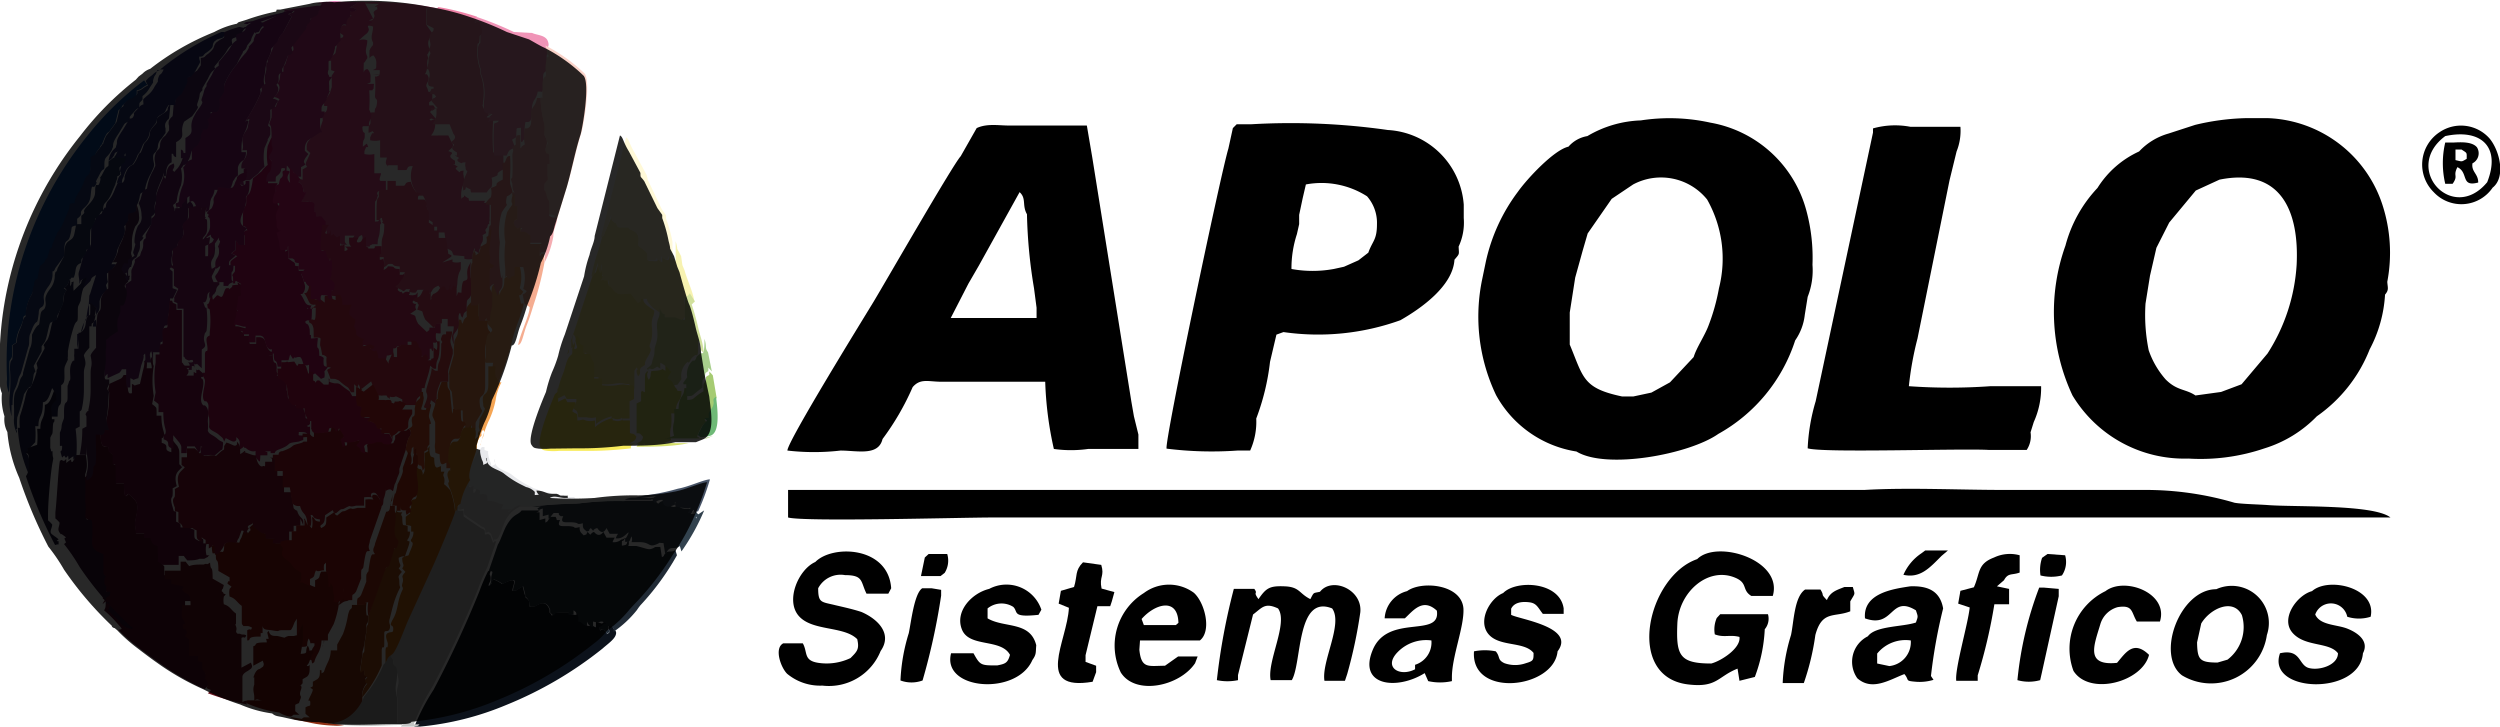 <svg xmlns="http://www.w3.org/2000/svg" viewBox="0 0 78.07 22.69"><defs><style>.cls-1{fill-rule:evenodd;}.cls-2{fill:none;}.cls-3{fill:#eb6796;}.cls-4{fill:#0c121b;}.cls-5{fill:#212b36;}.cls-6{fill:#e94f95;}.cls-7{fill:#550c29;}.cls-8{fill:#b91159;}.cls-9{fill:#c3c5c4;}.cls-10{fill:#cf116e;}.cls-11{fill:#670f3b;}.cls-12{fill:#911915;}.cls-13{fill:#8b1631;}.cls-14{fill:#ee83a7;}.cls-15{fill:#b4182b;}.cls-16{fill:#6d236c;}.cls-17{fill:#e73671;}.cls-18{fill:#8f237c;}.cls-19{fill:#cc358a;}.cls-20{fill:#f5ee91;}.cls-21{fill:#f094b7;}.cls-22{fill:#e63253;}.cls-23{fill:#68131e;}.cls-24{fill:#ea5787;}.cls-25{fill:#0c4596;}.cls-26{fill:#32424e;}.cls-27{fill:#fad3c9;}.cls-28{fill:#ae1917;}.cls-29{fill:#8e1353;}.cls-30{fill:#f7f2b1;}.cls-31{fill:#2f2765;}.cls-32{fill:#913114;}.cls-33{fill:#22214a;}.cls-34{fill:#8e1d6e;}.cls-35{fill:#cc6b14;}.cls-36{fill:#77160f;}.cls-37{fill:#321130;}.cls-38{fill:#cf1650;}.cls-39{fill:#253777;}.cls-40{fill:#491e4f;}.cls-41{fill:#253062;}.cls-42{fill:#fff9d8;}.cls-43{fill:#4b2668;}.cls-44{fill:#e61f81;}.cls-45{fill:#f4acb1;}.cls-46{fill:#ae3188;}.cls-47{fill:#2c2e74;}.cls-48{fill:#f18c54;}.cls-49{fill:#f8eb5c;}.cls-50{fill:#f4eb76;}.cls-51{fill:#b05017;}.cls-52{fill:#d4dd6b;}.cls-53{fill:#a51c75;}.cls-54{fill:#2f1f4e;}.cls-55{fill:#f6ac73;}.cls-56{fill:#d1e09c;}.cls-57{fill:#e8e9ec;}.cls-58{fill:#1b1535;}.cls-59{fill:#f5ad91;}.cls-60{fill:#70257a;}.cls-61{fill:#abaead;}.cls-62{fill:#b23318;}.cls-63{fill:#a6cb72;}.cls-64{fill:#f08c91;}.cls-65{fill:#e94e73;}.cls-66{fill:#ec6e31;}.cls-67{fill:#d7d8d8;}.cls-68{fill:#e78e27;}.cls-69{fill:#d8262f;}.cls-70{fill:#f18d72;}.cls-71{fill:#e8562c;}.cls-72{fill:#475366;}.cls-73{fill:#c53418;}.cls-74{fill:#f5a554;}.cls-75{fill:#e94d55;}.cls-76{fill:#a8cf8d;}.cls-77{fill:#6eb976;}.cls-78{opacity:0.84;}</style></defs><title>Ativo 4</title><g id="Camada_2" data-name="Camada 2"><g id="Camada_1-2" data-name="Camada 1"><path class="cls-1" d="M38.64,14.07l.4,0a2.18,2.18,0,0,0,.19-1,7.28,7.28,0,0,0,.43-1.77l.2-.85.22-.08A7.58,7.58,0,0,0,43.73,10c.65-.37,1.64-1.07,1.69-1.89.17-.2.14-.15.13-.41a1.77,1.77,0,0,0,.16-.89V6.39a2.52,2.52,0,0,0-2.37-2.33,21.45,21.45,0,0,0-4.26-.18h-.46L38.5,4l-.14.64c-.24.79-2,9.15-1.93,9.37A11.34,11.34,0,0,0,38.64,14.07Zm3.78-5.94-.45.2-.32.07a3.67,3.67,0,0,1-1.32,0,3.44,3.44,0,0,1,.17-1.09L40.57,7l0-.29.11-.52.1-.43a2.64,2.64,0,0,1,1.91.37A1.26,1.26,0,0,1,43,7c0,.5-.14.52-.27.89Z"></path><path class="cls-1" d="M26.25,14.07c.52,0,1.18.18,1.31-.36a8.19,8.19,0,0,0,.94-1.62c.23-.27.47-.18.83-.17h1.1c.73,0,1.49,0,2.21,0a11,11,0,0,0,.27,2.1,3.8,3.8,0,0,0,1.07,0h1.57l0-.45L35.41,13l-.08-.46L34.11,4.92l-.17-1-2.44,0c-.31,0-.68-.07-1,.08l-.5.88c-.23.24-2.39,4-2.73,4.56s-2.7,4.38-2.68,4.63A7.19,7.19,0,0,0,26.25,14.07ZM31.84,6c.22.2.07.41.23.69A15.79,15.79,0,0,0,32.29,9l.08.61v.32l-.23,0-.63,0H29.69l.55-1.07.33-.57Z"></path><path class="cls-1" d="M69.78,15.7a9.83,9.83,0,0,0-2.86-.4c-1.45,0-2.88,0-4.32,0s-3-.08-4.38,0H24.61l0,.86c.48.14,5.44,0,6.37,0H74.19l.46,0c-.53-.42-3.05-.32-3.86-.39C70.5,15.75,70,15.74,69.78,15.7Z"></path><path class="cls-1" d="M68.34,14.32A6.19,6.19,0,0,0,70.72,14a3.85,3.85,0,0,0,1.63-1A4.6,4.6,0,0,0,74,10.91a4.14,4.14,0,0,0,.48-1.71c.13-.15.08-.22.07-.4a4.84,4.84,0,0,0-.15-2.4,3.92,3.92,0,0,0-3.56-2.71l-.74,0a7.5,7.5,0,0,0-1.55.21l-.83.27a2,2,0,0,0-.92.56A3,3,0,0,0,65.5,5.87a4.18,4.18,0,0,0-1,1.8,6.14,6.14,0,0,0,.22,4.68A4.08,4.08,0,0,0,68.34,14.32Zm-1-6.58.4-.79.83-1,.74-.34c1.93-.39,2.49,1,2.41,2.65a5.77,5.77,0,0,1-.91,2.78L70,12l-.64.24-.8.11c-.31-.21-.57-.14-.93-.5a2.71,2.71,0,0,1-.53-.91A5.51,5.51,0,0,1,67,9.48l.14-.87Z"></path><path class="cls-1" d="M49.23,14.1c.93.57,3.52.09,4.43-.55a5.16,5.16,0,0,0,2.4-2.92,1.73,1.73,0,0,0,.3-.8l.09-.56a2.25,2.25,0,0,0,.15-1,5.63,5.63,0,0,0-.19-1.69,3.78,3.78,0,0,0-3-2.75,5.89,5.89,0,0,0-2.17-.07,3.5,3.5,0,0,0-1.67.49,1,1,0,0,0-.59.33c-.45.1-1.29,1-1.58,1.41a5.64,5.64,0,0,0-1,2.18l-.11.53a5.7,5.7,0,0,0,.43,3.64A3.48,3.48,0,0,0,49.23,14.1Zm.35-6.81.75-1.08L51,5.76a1.85,1.85,0,0,1,2.31.47A3.75,3.75,0,0,1,53.68,9a6.31,6.31,0,0,1-.32,1.15c-.12.33-.38.7-.47,1l-.74.79-.58.32-.56.12h-.36c-1.23-.26-1.2-.59-1.63-1.62l0-1,.17-1.09.23-.83Z"></path><path class="cls-1" d="M56.45,14c.46.15,4.78,0,5.65.05h1.19a.78.78,0,0,0,.12-.55l.1-.32a2.59,2.59,0,0,0,.23-1.12l-.47,0H62.16a17.89,17.89,0,0,1-2.55,0,10,10,0,0,1,.27-1.49l1-4.94.22-.9a1.73,1.73,0,0,0,.12-.77l-1.56,0a2.54,2.54,0,0,0-1.17.05v.13l-1.79,8.39A6,6,0,0,0,56.45,14Z"></path><path class="cls-1" d="M43.94,18.46a.93.93,0,0,0-.7.85h.63c.26-.24.56-.65,1-.24.13.87-1.52.08-2,1.22s.76,1.27,1.62.73l.11.25a1.68,1.68,0,0,0,.74,0l0-.12c0-.66.39-1.58.36-2.15C45.64,18.24,44.39,18.13,43.94,18.46Zm.25,2.3,0,.14c-.48.25-1-.06-.55-.53A1.24,1.24,0,0,1,44.7,20,.73.73,0,0,1,44.19,20.76Z"></path><path class="cls-1" d="M41.22,18.48c-.22.05-.18,0-.3.23-.36-.18-.33-.38-.8-.4s-.58.05-.82.4c-.19-.26,0-.14-.13-.32l-.45,0-.19,0A19.78,19.78,0,0,0,38,21.24a1.61,1.61,0,0,0,.66,0l0-.16.47-1.89c.29-.22.37-.38.78-.19.33.45-.35,1.65-.23,2.24l.66,0c.32-.53.14-2.69,1.26-2.24.35.48-.34,1.66-.24,2.26H42l.07-.21a14.76,14.76,0,0,0,.41-1.93C42.55,18.41,41.6,18,41.22,18.48Z"></path><path class="cls-1" d="M77.74,4.32a1.19,1.19,0,0,0-1.56-.19A1.21,1.21,0,0,0,76,6a1.18,1.18,0,0,0,1.84-.14C78.26,5.53,78.06,4.7,77.74,4.32Zm-1.38-.07c1.11-.24,1.75.33,1.31,1.44C76.59,7,75,5.26,76.36,4.25Z"></path><path class="cls-1" d="M53,17.46c-1.54.53-2.27,3.65-.31,3.91.93.12.94-.24,1.57-.49l.06.38.48-.12a4.88,4.88,0,0,0,.31-1.49.51.51,0,0,0,.1-.47l-1.49,0-.11.12a.89.89,0,0,0-.06.51c.29.11.47,0,.77.08.05.35-.57.75-.88.83-1,0-1.1-.26-1.06-1.24s.94-1.78,1.78-1.45c.44.17.22.39.53.58h.67C55.69,17.49,53.62,16.84,53,17.46Z"></path><path class="cls-1" d="M35.72,18.52A1.93,1.93,0,0,0,35,21c.46.73,1.84.43,2.32-.29l.08-.21-.61,0-.41.29c-.51,0-.74.11-.8-.5L35.6,20h1.87c.38-.3.15-1.19-.19-1.49A1.31,1.31,0,0,0,35.72,18.52Zm1,1h-1l-.07-.19c.41-.47,1.13-.69,1.15.12Z"></path><path class="cls-1" d="M25.46,17.55c-.52.23-.94,1.19-.52,1.68s1.41.31,1.83.73c.07.31,0,.38-.21.59a1.73,1.73,0,0,1-1,.15c-.48-.07-.33-.33-.49-.61l-.61,0c-.29.15-.08.75.12.95a1.61,1.61,0,0,0,1.1.37,1.74,1.74,0,0,0,1.82-1.08c.38-.54-.09-1-.6-1.22-.24-.08-.55-.15-.81-.21-.44-.11-.54-.06-.54-.53a.79.79,0,0,1,.84-.41c.58,0,.48.2.67.58h.68l.09-.17C27.74,17.06,26,17,25.46,17.55Z"></path><path class="cls-1" d="M69.21,18.4c-1.14,0-1.9,2.06-1.07,2.69a1.76,1.76,0,0,0,2.65-1.26A1.16,1.16,0,0,0,69.21,18.4Zm.35,2.2-.31.09c-.56,0-.63-.09-.64-.63l.13-.59c.28-.47,1-.8,1.27-.26A1.28,1.28,0,0,1,69.56,20.6Z"></path><path class="cls-1" d="M65.75,18.46a2,2,0,0,0-1,2.49c.5.79,2.15.35,2.36-.5-.49-.48-.74-.05-1,.25-1,.1-.72-.54-.52-1.21a.78.78,0,0,1,.54-.53c.49-.08.42.16.6.45h.72C67.73,18.52,66.35,18,65.75,18.46Z"></path><path class="cls-1" d="M72.2,18.46c-.46.12-1,.85-.61,1.3s1.15.28,1.42.64c0,.37-.58.55-.91.46s-.24-.61-.9-.46c-.44,1.24,2.48,1.34,2.59,0,.2-.38-.16-.64-.49-.77s-.85-.1-1-.44a.52.52,0,0,1,1,.07,1.21,1.21,0,0,0,.73,0C74.23,18.36,72.72,18,72.2,18.46Z"></path><path class="cls-1" d="M46.94,18.52c-.42.17-.8.87-.46,1.28s1.12.22,1.41.59c0,.22,0,.25-.24.32a1,1,0,0,1-.67,0c-.23-.11-.12-.19-.27-.37a1.73,1.73,0,0,0-.68,0c-.11,1.47,2.5,1.17,2.61,0,.58-.76-1.2-1-1.45-1.14v-.19c.1-.21.36-.23.58-.2s.26.17.41.36l.65,0,0-.17C48.71,18.16,47.35,18.1,46.94,18.52Z"></path><path class="cls-1" d="M30.89,18.39c-.54.13-1.08.7-.85,1.27s1.22.27,1.5.79c-.07.25-.14.28-.4.33-.51,0-.53,0-.74-.38l-.23,0-.47,0c-.3,1.15,2.05,1.34,2.54.21.13-.18.1-.24.12-.46-.19-.76-1-.53-1.52-.84V19a.69.69,0,0,1,.8-.05c.17.16-.06.34.79.25l.09-.16A1.15,1.15,0,0,0,30.89,18.39Z"></path><path class="cls-1" d="M34.39,17.64l-.57-.08c-.26.26-.17.42-.28.77l-.41.12-.07.4.32.13c-.05,1.05-1.1,2.62.74,2.31l.11-.3,0-.2-.33-.12,0-.21.37-1.53.4,0,.05-.15.08-.29-.4-.11C34.32,18,34.5,18,34.39,17.64Z"></path><path class="cls-1" d="M77.35,4.6c-.15-.18-.5-.16-.71-.15l-.28,0a2.81,2.81,0,0,0,0,1.29l.23,0c.19-.27,0-.23.15-.52.36.17.09.63.65.48,0-.28-.22-.33-.18-.6A.35.35,0,0,0,77.35,4.6Zm-.67.4,0-.33h.19c.18.12.16.08.16.29C76.86,5.06,76.9,5.05,76.68,5Z"></path><path class="cls-1" d="M59.65,18.31c-.52.08-1.48.21-1.41,1,.91.33.78-.75,1.59-.25.07.21.07.18,0,.38-.41.14-1.26.1-1.5.43A.89.89,0,0,0,58,21.18c.46.41,1,.05,1.47-.13.17.2,0,.21.36.24a1.48,1.48,0,0,0,.55-.06l-.08-.12A16.19,16.19,0,0,1,60.68,19C60.58,18.43,60.17,18.29,59.65,18.31ZM59,20.8l-.38-.08,0-.31A1.14,1.14,0,0,1,59.67,20,.75.75,0,0,1,59,20.8Z"></path><path class="cls-1" d="M29,17.3l-.12.11-.12.58.61,0,.13-.1a.72.72,0,0,0,.08-.59Z"></path><path class="cls-1" d="M63.94,17.3l-.17.12a1.16,1.16,0,0,0-.05.55,1.37,1.37,0,0,0,.67,0,.75.75,0,0,0,.1-.63Z"></path><path class="cls-1" d="M62.58,18.12c.13-.24.24-.15.49-.24l0-.19,0-.35a1.15,1.15,0,0,0-.8.07c-.53.2-.43.49-.63.93l-.42.11-.07.4.36.12c-.05.51-.47,1.92-.42,2.29l.67,0,0-.17a16.11,16.11,0,0,0,.52-2.22h.46l0-.22,0-.26-.38-.08Z"></path><path class="cls-1" d="M60,17.28a1.56,1.56,0,0,0-.56.67c.53.12.83-.23,1.19-.59l.2-.17-.71,0Z"></path><path class="cls-1" d="M63.83,18.35h-.15A11.13,11.13,0,0,0,63,21.24a1.32,1.32,0,0,0,.71,0l.05-.22.53-2.4v-.23Z"></path><path class="cls-1" d="M57.86,18.33l-.26,0c-.25.1-.44.15-.55.41-.22-.23-.06-.1-.2-.33l-.48,0c-.34.23-.35,1-.44,1.42a5.77,5.77,0,0,0-.26,1.5h.66a7.85,7.85,0,0,0,.36-1.5c.21-.78.59-.54,1.09-.74l0-.31C57.94,18.5,57.93,18.59,57.86,18.33Z"></path><path class="cls-1" d="M29.09,18.37H28.8c-.25.16-.35,1.07-.42,1.4a5.77,5.77,0,0,0-.26,1.48,1,1,0,0,0,.69,0,20.25,20.25,0,0,0,.58-2.65l0-.18Z"></path><path class="cls-2" d="M9.5,5.55s0-.14,0-.3C9.48,5.41,9.5,5.5,9.5,5.55Z"></path><polygon class="cls-2" points="11.49 19.22 11.48 19.23 11.49 19.22 11.49 19.22"></polygon><path class="cls-2" d="M8.75,11.57l.06,0Z"></path><polygon class="cls-2" points="8.9 0.36 8.9 0.36 8.9 0.36 8.9 0.36"></polygon><path class="cls-3" d="M11.84.12v0h0L11.7.21c.21,0,0,0,.1.07-.28.14,0,.14-.16.33a3.28,3.28,0,0,0-.25.22v0s0,0,0,0a.33.33,0,0,1,.26,0c0,.21-.1.31,0,.5l0,.06c-.05.11,0,0-.06.09s0,0-.05.09a2.3,2.3,0,0,0,0,.26s0-.06.12-.1a.33.33,0,0,1,.09.27c0,.17,0,.13-.11.19h.22c0,.19,0,.15-.22.14.07,0,.09,0,.22,0-.07.07,0,0-.09.06l-.06,0a4,4,0,0,1,0,.6c0,.15.09.05.06.25s-.06.07-.07.27c-.15,0-.12,0-.2.09s0,.07.07.12,0,0,0,0,0,0,0,0,0,0,0,0,0-.06,0,.09-.07,0-.06.34c.18-.07.1-.07.17,0v0l0,0h0c-.1.07,0-.11-.12.14,0,.09,0,0,0,.09a.69.69,0,0,0,.31,0v.54h.21c0,.06-.07.15,0,.24s-.07,0,.1,0h.24c0,.13,0,.06,0,.15h.25c.08,0,0-.14.22-.12A.83.83,0,0,0,13,6a.84.84,0,0,0,.19-.07C13,5.94,13,6,13,6.11l.12,0,.09,0c.14.24,0,.06.13.4a.21.21,0,0,1,0,.08,1.85,1.85,0,0,1,0,.24l.17.11,0,.14v0c.05,0,0,0,.07,0l.07,0v.18c.25,0,.05,0,.23,0l.07.5c.23.09.14.1.22.21L14.5,8h0v0l0,.08a.46.46,0,0,0,.26,0,.59.59,0,0,1,.07-.34l0,.07c0,.07,0,0,.08.07s0,0,.1-.16l0-.07.06-.11a.44.44,0,0,0,0-.2l.11-.06c0-.07-.05-.07,0-.14s0,.08.06-.13c.09-.05,0,0,.05-.13a.48.48,0,0,1,0-.12c0-.07,0-.08,0-.08s0,.06,0-.34a.33.33,0,0,0-.15,0c-.06-.06,0,0,0-.07-.22,0-.34,0-.49,0a0,0,0,0,1,0,0s0,0,0,0c-.05-.16.05,0-.16-.17,0,.11,0,0-.08.11a.78.78,0,0,1,.07-.47c.09-.21,0-.06,0-.25a.26.26,0,0,1,0-.16c-.2,0-.06.11-.19,0s0-.09,0-.13l-.14-.08c.09,0,.05.07.06-.1-.37-.2.11-.21-.21-.3.08-.09.22-.14.1-.28L14,4.23c-.13,0-.24,0-.29,0a2.43,2.43,0,0,1-.25,0,.53.53,0,0,0,.13-.32c0-.07,0-.08,0-.18-.16,0-.09.08-.18,0,.09-.06.06,0,.22,0l-.2-.23,0,0c.08-.11.06,0,.15-.14-.08-.1,0-.06-.18-.07l0,0a0,0,0,0,0,0,0h0s0,0,0,0,0-.08,0-.09,0,0,.1-.08V2.87c-.2,0-.09,0-.17-.14s.16-.21,0-.41l0,0-.06,0a.54.54,0,0,0,.07-.33c0-.2.06-.12,0-.28l0,0c.16-.22-.06-.28.08-.52,0,0,0,0,0,0s.07-.06.08-.15L13.31.77a3.92,3.92,0,0,0,0-.51c.17,0,0,0,.19,0s.12,0,.15,0a10.32,10.32,0,0,0-3-.15h.72Z"></path><path class="cls-4" d="M19.17,19.63l0,0v0c-.08-.1,0-.08-.17-.08,0,.19.08.15,0,.22s0,0-.13-.09-.1.13-.16-.09l0,0h.08c.22-.09,0-.09.25-.11l-.14-.07c-.16.06,0,.1-.29,0,0,.14,0,.09,0,.18a.28.28,0,0,1-.19-.18l0,.14c-.15,0-.14-.1-.28-.14a.3.3,0,0,0-.14-.35l0,.14h-.15c0-.11.07-.05-.1-.08H17.5c-.3,0-.23,0-.25.08s0,0-.09-.07l0-.09c-.11-.29-.28-.22-.48-.09,0,0,0,0-.08,0s0,0-.06,0c0-.17,0-.18-.1-.27s0,0-.06-.13l-.06-.24c-.27.15-.15.13-.32.14,0-.18.25-.51-.32-.21a1.06,1.06,0,0,0-.28-.15c-.08.1,0,.13-.14.21,0-.12.06-.1.06-.24s-.06-.07,0-.22.06-.06-.08,0a5.66,5.66,0,0,0-.27.63,32.81,32.81,0,0,1-1.43,3.07,6.71,6.71,0,0,0-.6,1.15h.18a9.16,9.16,0,0,0,2.7-.68,12,12,0,0,0,3-1.76c.12-.11.34-.26.4-.4S19.19,19.68,19.17,19.63Z"></path><path class="cls-5" d="M20.77,17.29c-.07.08,0,.06-.1.11l-.05-.32c-.24,0-.12,0-.25.05s-.17,0-.5-.08c-.12,0-.13,0-.25,0a.23.23,0,0,0,0-.18c-.08.13,0,.14-.2.17,0-.27,0-.07.07-.19s0,0-.09,0a.34.34,0,0,1-.27.08.46.46,0,0,1,.07-.14l-.17,0s-.07,0-.09,0v0l-.1-.18s0,0,0,0-.12.21-.29,0c-.15.05-.06.16-.2,0-.08.14,0,.05-.12.11-.1-.1-.13-.11-.13-.26-.18.05-.17,0-.17,0-.25-.09-.59.08-.44-.22l-.08,0c-.05,0,0,0-.06-.1h-.16c-.11.15-.06.13-.16.18l0-.05v0s0,0,0-.08l-.18.05c0-.15,0-.1,0-.24-.21,0-.09,0-.17,0,.09,0,.1,0,.18-.06l-.36,0h-.21c-.12.16-.25.09-.47.47-.08.13-.21.52-.27.59l-.29.84c.14-.05,0,0,.08,0s0,.11,0,.22,0,.12-.06.24c.1-.08.06-.11.14-.21a1.06,1.06,0,0,1,.28.15c.57-.3.32,0,.32.21.17,0,.05,0,.32-.14l.06.24c0,.14,0,.05.06.13s.06.1.1.27c0,0,.05,0,.06,0s0,0,.08,0c.2-.13.37-.2.48.09l0,.09c.06.07,0,0,.09.07s-.05-.08.25-.08h.14c.17,0,.06,0,.1.08h.15l0-.14a.3.3,0,0,1,.14.35c.14,0,.13.11.28.14l0-.14a.28.28,0,0,0,.19.18c0-.09,0,0,0-.18.25.06.13,0,.29,0l.14.07c-.2,0,0,0-.25.11H18.7l0,0c.06.22,0,0,.16.09s0,.2.13.09,0,0,0-.22c.16,0,.09,0,.17.08v0l0,0c0,.05,0,0,0,.1a3.34,3.34,0,0,0,.73-.68A1.74,1.74,0,0,1,20,18.9a8.05,8.05,0,0,0,1.14-1.56l-.05-.17C21,17.27,20.85,17.17,20.77,17.29Z"></path><path class="cls-6" d="M9.49,6,9.55,6l0,0-.11.22c0,.06,0,0-.05.08a.79.79,0,0,0,.21,0c.06,0,0,0,.09,0s.09.15.1.24.05,0,.06.21c.22,0,.12,0,.3.16l0,.12c0,.08,0,.19-.07.28s.06,0,.12-.12v0s0,0,0,0v.21c.18-.09.06,0,.13,0s0,0,.16,0v.21c.13,0,.06,0,.14,0s0,.1,0,.17c.24,0,.07-.1,0-.14h.21c-.09-.07-.07-.08-.07-.28h.3l0,0s-.14.17,0,.15.07-.11.23-.17c.05.11,0,.11,0,.29.09,0,0,0,.07.07h.18c0-.09,0,0,.07-.07a1,1,0,0,1,.17,0l0,.07c0-.37.07-.2.08-.68L11.88,7c.06-.07,0,0,0-.15-.12.07,0,.06-.17.07,0-.14,0-.12,0-.29,0-.54,0-.22.07-.46s0,0,0-.12.11-.07.27-.07V5.65H12c-.17,0,0,0-.1,0s0-.18,0-.24h-.21V4.81a.69.69,0,0,1-.31,0s0,0,0-.09c.11-.25,0-.07.12-.14h0l0,0v0c-.07-.12,0-.12-.17,0,0-.29.06-.16.06-.34s0,0,0-.09,0,0,0,0,0,.08,0,0,0,0,0,0-.06,0-.07-.12,0-.08.2-.09c0-.2.05-.16.07-.27s0-.1-.06-.25a4,4,0,0,0,0-.6l.06,0c.09,0,0,0,.09-.06-.13,0-.15,0-.22,0,.26,0,.19.05.22-.14h-.22c.13-.06.11,0,.11-.19a.33.33,0,0,0-.09-.27c-.11,0-.11.09-.12.1a2.3,2.3,0,0,1,0-.26c0-.08,0,0,.05-.09s0,0,.06-.09l0-.06c-.1-.19,0-.29,0-.5a.33.33,0,0,0-.26,0s0,0,0,0v0a3.28,3.28,0,0,1,.25-.22c.17-.19-.12-.19.16-.33-.08-.09.11-.06-.1-.07l.13-.06h0v0L11.38.06c-.34,0-.19,0-.29.08l-.17.1c.16,0,.12,0,.21.06-.08.08-.05,0-.21.06,0,.2-.05.09.07.14a.22.22,0,0,0-.18.29c-.1,0-.16-.06-.21.23,0,0,0,0,0,0l.12.08c0,.1-.05.06-.09.1s-.06,0-.09.14c-.1.41,0,.26-.2.44s0,.1,0,.12,0,0,0,.05,0,0,0,.06,0,.13,0,.16-.05,0,.11.06l-.09.13a.57.57,0,0,0,0,.14c0,.2,0,0,0,.15s0,0,0,.07c-.1.29,0,.09-.14.31s-.09.09-.1.28l.05,0,.05,0,0,0c0,.2-.07.19-.09.21l-.05,0a1,1,0,0,0,0,.24C10,4,10,4,10,4.08l-.06,0-.27.28c-.11.12-.09.18-.09.32l.11.1h0L9.59,5c-.05.11-.06.12,0,.21l-.14.08c0,.16,0,.25,0,.3s0,0-.12,0a.1.1,0,0,0-.06.09C9.46,5.71,9.44,5.82,9.49,6Z"></path><path class="cls-7" d="M6.51,21.36l0,0c.11-.22,0-.2-.07-.3s.11,0,0-.23c0-.06,0,0-.06-.28-.17-.06-.13,0-.13-.2H6v-.51l-.13-.1c0-.1,0-.05.06-.08,0-.26-.11,0-.13-.28.09,0,0,0,.07-.07-.17-.22-.09-.32-.09-.45l0-.09H6c0-.43,0-.18-.22-.44s0,0,0-.15l-.38-.08v-.14H5.13v-.27L5,17.53a1.12,1.12,0,0,0,0-.26c0-.14-.06-.16,0-.22a.25.25,0,0,1-.22-.25H4.53l0-.14H4.25c0-.23-.06-.24,0-.49.11-.52,0-.51-.23-.75-.07.05-.14.24-.14-.32H3.63c0-.93,0-.47-.1-.63v-.28c-.1-.08-.13-.11-.14-.23-.19,0-.25,0-.25-.58,0,.22-.16.14-.18.14l-.1,0c0,.22,0,.67,0,.86s-.05.09-.07.16,0,.34-.22.41a4.86,4.86,0,0,1,0,.54c0,.12,0,.09,0,.15a1.42,1.42,0,0,1,0,.45c0,.25.19-.05.22.28,0,.56-.17.75.35.92v.54a.14.14,0,0,0,.08.11s0,0,0,0l-.07.14,0,.14c0,.09,0,0,.06.13v.13l.13,0c0,.18,0,.11-.14.19.09.12.09,0,0,.2l.1-.09c0,.16,0,.2-.05.28a3.82,3.82,0,0,1,.45.45c.15.16.1.13,0,.16a4.6,4.6,0,0,0,.61.54c.2.16.43.33.66.49a8.05,8.05,0,0,0,1.42.82l.1-.1Z"></path><path class="cls-8" d="M6.77,9.23l-.12.13a.3.3,0,0,1,0-.21c-.11.08-.06.12-.11.27s-.08,0-.06.15,0,0,.07.1a2.87,2.87,0,0,1,0,.7c0,.17,0,.08-.07.15s0,.23,0,.37-.05,0-.08.15v.51c0,.12,0,0,0,.09l-.07,0,0,0c0,.1,0,.07.06.2s-.14.55,0,.69l.05,0h0l0,0c.15.12,0,.33.09.51a1.31,1.31,0,0,1,0,.28c0,.12.19.15.31.26s.11.07.16.21l.05-.11c.21.11.26.15.33.06l0-.09c.14.12.1.14.1.39a.5.5,0,0,0,.14-.1c0,.09,0,0,.08.07s.21.11.28.07c0,.2,0,.2.07.28s.07.09.08-.14l.22,0c0-.18,0-.07-.07-.13a.85.85,0,0,0,.17,0v.06h.13s0-.07.12-.11c.43-.16.22-.19.49-.23s.05,0,.28-.07v-.14c-.2,0-.13,0-.14-.11.33,0,.18.05.35.11a1.07,1.07,0,0,0,0-.18c0-.17,0-.06-.07-.1s0,0,.07-.08v-.17c-.19,0-.12,0-.14-.11s-.06-.1-.07-.29l0,0v0l-.11,0H9.23c-.07-.24,0,0-.2-.19v0c-.09-.13,0-.05-.08-.3,0-.1.06-.31-.31-.46.11-.09,0,0,0-.14a.28.28,0,0,1,0-.08v0h0v0c0-.32-.11,0-.12-.41a.37.37,0,0,1-.14,0h.14c0-.27,0,0-.13-.17s-.05-.35-.27-.39H8v.21l-.2,0a.47.47,0,0,1,0-.25l-.18,0c0-.12,0-.07-.11-.16.22,0,.14,0,.18-.08l0,0H7.65l-.22-.06-.08,0c0-.13,0-.11.06-.22s-.06-.11.07-.2l0,0c-.15-.13-.06-.07,0-.45.11,0,0,0,.1-.08a.71.71,0,0,1,0-.32h0l-.16-.1c0,.11.07.06-.09.08s0,0-.13.1,0,0-.06,0,0,0-.06,0-.08.15-.13.24S6.82,9.19,6.77,9.23Z"></path><path class="cls-9" d="M13.51,21.43a32.81,32.81,0,0,0,1.43-3.07,5.66,5.66,0,0,1,.27-.63l.29-.84c-.12.08,0-.09-.1.07l-.07-.19s0,0,0,0,0-.05-.06-.08,0,0-.13,0c0-.16,0-.14-.13-.2h0l-.43-.29c-.14-.11-.09,0-.11-.25-.08,0-.11,0-.15,0s0,0,0-.15c-.13.1-.05.14-.16.25s-.57,1.43-.69,1.69l-.76,1.66c-.1.21-.48.94-.51,1.09l.1.15,0,0c0,.32,0,0,.11.41s-.07.35,0,.76v.79c.21,0,.14-.08.39,0h-.14c-.13,0-.1.05-.14.09.11,0,.21,0,.32,0s.22,0,.26-.07h-.18A6.71,6.71,0,0,1,13.51,21.43Z"></path><path class="cls-10" d="M7.69,6.17c0,.1,0,0,0,.15s-.09.13-.1.33,0,.37,0,.4.09,0,.12.1,0,0-.07.07,0,.13,0,.14v.29c-.25,0-.12,0-.27-.14V7.8l-.14.11L7.41,8c-.26.19-.21.14-.21.3l.14,0c0,.23,0,.16-.06.25s0,0,0,.17,0-.07,0,.13c.16,0,0,0,.09-.08l.16.1h0a.71.71,0,0,0,0,.32c0,.1,0,0-.1.08,0,.38-.1.32,0,.45l0,0c-.13.09,0,0-.07.2s0,.09-.06.22l.08,0,.22.06h.07l0,0c0,.11,0,.08-.18.08.07.09.07,0,.11.16l.18,0a.47.47,0,0,0,0,.25l.2,0v-.21h.12c.22,0,.14.26.27.39s.1-.1.13.17H8.41a.37.37,0,0,0,.14,0c0,.38.08.09.12.41v0l.06,0h0l.06,0v-.2c.15,0,0,0,.11,0s0,0,.11,0l.05-.18.09.14c.09-.11,0,0,.14-.06h0c.1,0,.11-.05.21.31.06-.13,0,0,.15-.07v.27c.12,0,0,0,.07.07.06-.06,0,0,.12-.07l.14.13c.07.06,0,.05.15,0a.5.5,0,0,0,0-.19s0,0,.08-.1-.07,0-.1-.11a.72.72,0,0,1,0-.21.23.23,0,0,0-.14-.07c0-.38-.08-.13-.06-.38s.06-.16-.2-.16c0,0,0,0,0-.11H9.67v.14a2.36,2.36,0,0,0,0-.31c-.05-.25-.1-.12-.14-.24.15-.17.21.23.21-.41l-.15,0c0-.07,0,0,.07,0s0,0,.07-.1c-.23,0-.18-.13-.35-.36.06,0,0,0,.06,0a.31.31,0,0,0,.06-.34,1.42,1.42,0,0,0-.09-.27l0,0,.11-.11H9.33a.66.66,0,0,1,0-.15H9.29c-.16,0,0-.07-.15-.14L9,8.07A1.41,1.41,0,0,0,9,7.8l-.09.06c0-.18,0-.12-.06-.32s-.05-.16-.06-.22,0,0,0,0l.14-.07c-.07,0-.06,0-.14-.12l0-.08V7c-.08-.32.08-.3.08-.56-.11,0,.09,0-.08,0s-.12-.13-.09-.24.09-.12.13-.26a.11.11,0,0,0,0,0V5.89L8.68,6s-.06,0-.07,0a.1.1,0,0,0,0-.06c0-.09,0-.11.06-.22h0c-.1,0,0,0-.13,0s0,0-.17,0c0-.44.16-.1.17-.65-.28-.17.11-.23,0-.49V4.38s0,0,0-.24l0,0c0,.15,0,.1-.08.19v0l-.1.23a1.7,1.7,0,0,0,0,.59.91.91,0,0,0-.19.2l-.27.22C7.81,6.21,7.74,6,7.69,6.17Z"></path><path class="cls-10" d="M8.56,4a.81.81,0,0,1,0,.11S8.55,4.14,8.56,4Z"></path><path class="cls-10" d="M9.35,8.21a0,0,0,0,1,0,0s0,0,0-.06S9.35,8.2,9.35,8.21Z"></path><path class="cls-10" d="M8.81,5.76s0,0,0,0l0,.14L8.8,5.8A.06.06,0,0,0,8.81,5.76Z"></path><path class="cls-10" d="M9,7.8s0,0,0-.12A.11.11,0,0,0,9,7.8Z"></path><path class="cls-11" d="M6.45,17.34a.73.73,0,0,1,0-.37s-.07,0-.1,0c0-.22,0-.08-.12-.21v.14c-.18-.09-.16-.05-.16-.36-.21-.05,0-.07-.43-.07,0-.12,0-.12-.14-.18v-.32c-.09,0-.07,0-.11-.14-.1-.32,0-.27,0-.37a1.47,1.47,0,0,0,0-.21l.13-.07c-.12-.43.08-.47.18-.61-.1,0,0,0-.1-.07v-.24c0-.23,0-.2-.06-.33l-.19-.23v.42c-.31-.07,0-.21-.3-.29,0-.28,0-.07.06-.2s-.07-.18-.07-.65H4.89c0-.29,0-.23-.06-.3l-.08-.06,0,0,.05-.26a2.9,2.9,0,0,1,0-.93c-.05-.11,0-.16-.06-.28-.08.13,0,.19,0,.35H4.58a1.09,1.09,0,0,0,0-.28c-.16.13,0-.06-.12.37l-.09.4c-.29.07-.07.07-.25,0v.29c-.06,0-.12.06-.13-.21,0-.11,0-.25,0-.36-.22,0-.08,0-.21.11l-.37.17c0,.17-.07.14,0,.26l0,0v0c0,.06,0,.57-.09.85a2,2,0,0,0,0,.28H3.13c0,.56.06.57.25.58,0,.12,0,.15.14.23v.28c.07.16.1-.3.1.63h.25c0,.56.07.37.14.32.24.24.34.23.23.75-.06.25,0,.26,0,.49h.26l0,.14h.21a.25.25,0,0,0,.22.25c0,.06,0,.08,0,.22a1.12,1.12,0,0,1,0,.26l.15.11h.5v-.28c.14,0,.11,0,.16,0a1.34,1.34,0,0,0,.11.14c.11,0,.27,0,.38-.05l.07,0c.14,0,.05,0,.2-.06C6.49,17.33,6.64,17.34,6.45,17.34Z"></path><path class="cls-12" d="M6.62,16.92s0,0,0,0v0C6.7,16.79,6.62,16.92,6.62,16.92Z"></path><path class="cls-12" d="M10.89,18.54a.93.93,0,0,0,0-.13v.33c-.08.06-.1,0-.24.11s0,0-.08,0a.58.58,0,0,0,0-.31c0-.22,0-.14-.09-.29,0,.19,0,.07-.06.13,0-.64,0-.35-.08-.58v-.19l-.06.06a.55.55,0,0,0,0,.18c-.12,0-.19,0-.25,0-.09.16,0,.19-.19.27v.21a.74.74,0,0,1-.22-.1l-.12,0c.1,0,.07,0,.07-.3-.24-.17-.21-.13-.3-.25s-.22-.17-.3-.3v0c0-.05,0,0,0-.08s0-.08,0-.18,0,0-.05-.16H8.6c0-.19,0-.07.07-.14-.16,0,0-.06-.14,0l-.15,0a.84.84,0,0,1,0-.14c-.07,0-.09,0-.15-.06l-.1-.08c-.09-.07-.13-.06-.16-.24,0,.09-.06.05-.15.15s0,0,0,.08,0,0-.08.13c0-.06-.06-.06-.12-.1l-.08.23s0,0,0,0l0,0c-.11.17,0,.17-.17.14l0,0A.33.33,0,0,0,7,17c0,.11,0,.27-.08.23h0c-.08,0-.1,0-.1-.24l0,0h0c-.1,0,0,0-.07-.05,0,.12,0,0-.11.11,0-.11,0,.07,0-.14l0,0a.73.73,0,0,0,0,.37c.19,0,0,0,.1.05,0,.32.08,0,.08.5l.35.2c0,.27,0,0-.07.19l0,0,0,0c.14.12,0,0,.13.1l-.06.07a.62.62,0,0,0,0,.24c.2.06.23.19.38.29,0,.2,0,.16,0,.29s0-.11,0,.11,0,.15.05.23l.07,0c.09,0,.1,0,.2.05-.06.14,0,0-.15.08v.32c.16,0-.07-.13.42-.12,0-.1,0-.06,0-.11l0,0,.06,0h0c0-.21,0-.17,0-.25,0,.16.13.14.27.16.34.06.14,0,.35,0l.17,0c.12,0,.09,0,.15-.1l.06-.15.07-.11v.5s0,0,0,0l0,0a0,0,0,0,1,0,0l.15.38c.27,0,.11-.05.22-.26.12.21-.05.13.18.15l0,0,0-.06a1.8,1.8,0,0,0,0-.19c0,.06,0,.1,0,.15l0,0s0,.06,0,.09h0l0,.08c-.06.09,0,0-.06.09l-.09.23v0l-.06.08c.05.06,0,0,.09.05s0-.05.05.11c.13-.08,0,0,.19-.33a.9.9,0,0,0,.1-.39l.2,0c0-.15,0-.09,0-.18l.18-.33a3,3,0,0,0,.15-.55.76.76,0,0,1,.06-.2c0-.07,0,0,.07-.16S10.91,18.66,10.89,18.54Z"></path><path class="cls-13" d="M9.17,15.87l-.08-.5c-.15,0-.14,0-.22,0l0-.51H8.66v-.35l-.06-.05s0,0,0,0,0,0,0,0l0,0v-.17a.85.85,0,0,1-.17,0c.11.06.05,0,.07.13l-.22,0c0,.23,0,.1-.08.14S8,14.42,8,14.22c-.07,0-.09,0-.28-.07s0,0-.08-.07a.5.5,0,0,1-.14.1c0-.25,0-.27-.1-.39l0,.09c-.07.09-.12,0-.33-.06L7,13.93c0,.16,0,.08-.11.18-.28.24,0,.06-.4.12l-.11,0s0,0,0,0,0,.07-.07-.16.06-.08,0-.13c0,.21,0,.17-.07.22A1.43,1.43,0,0,0,6.08,14H5.84v.28H5.67v.24s0,0,.1.07c-.1.14-.3.18-.18.61l-.13.07a1.47,1.47,0,0,1,0,.21c0,.1-.13.05,0,.37,0,.14,0,.1.11.14v.32c.09.06.11.06.14.18.47,0,.22,0,.43.07,0,.31,0,.27.16.36v-.14c.14.13.12,0,.12.21,0,0,.09,0,.1,0l0,0c0,.21,0,0,0,.14.13-.09.07,0,.11-.11s0,0,0,0,.08-.13,0,0v0s0,0,.07.05h0l0,0c0,.27,0,.21.1.24h0S7,17.1,7,17a.33.33,0,0,1,.29-.06l0,0c.18,0,.06,0,.17-.14l0,0s0,0,0,0l.08-.23c.06,0,.08,0,.12.1.11-.1,0,0,.08-.13s0,0,0-.08.15-.06.15-.15c0,.18.07.17.16.24l.1.08c.06.05.08,0,.15.06a.84.84,0,0,0,0,.14l.15,0c.15,0,0,0,.14,0-.11.07-.05-.05-.07.14h.16c.15,0,.17,0,.35-.05V16.6l.07,0s0,0,.07,0v-.18h.21v-.1c0-.18,0,0,0-.12a1.12,1.12,0,0,1,.09.22V16.3c0-.14-.13-.12-.19-.35A.26.26,0,0,1,9.17,15.87Z"></path><path class="cls-14" d="M13.51.26c-.14,0,0,0-.19,0a3.92,3.92,0,0,1,0,.51l.22.11c0,.09,0,.08-.08.15s0,0,0,0c-.14.24.08.3-.08.52l0,0c.1.16.06.08,0,.28a.54.54,0,0,1-.07.33l.06,0,0,0c.11.2,0,.32,0,.41s0,.13.17.14v.06c-.1,0-.05,0-.1.08s0,.08,0,.09,0,0,0,0h0a0,0,0,0,1,0,0l0,0c.17,0,.1,0,.18.07-.09.11-.07,0-.15.14l0,0,.2.23c-.16,0-.13,0-.22,0,.09.12,0,.08.18,0,0,.1,0,.11,0,.18a.53.53,0,0,1-.13.32,2.43,2.43,0,0,0,.25,0s.16,0,.29,0l.12.3c.12.14,0,.19-.1.28.32.09-.16.1.21.3,0,.17,0,.07-.06.1l.14.08c-.05,0-.12.07,0,.13s0,0,.19,0a.26.26,0,0,0,0,.16c0,.19.12,0,0,.25a.78.78,0,0,0-.07.47c.09-.06.05,0,.08-.11.21.13.11,0,.16.17,0,0,0,0,0,0a0,0,0,0,0,0,0c.15,0,.27,0,.49,0a.63.63,0,0,1,.15-.17.57.57,0,0,0,0-.29c.38-.12,0-.08.37-.26l0,0,0-.4a.21.21,0,0,1,0-.13c-.15,0-.1,0-.19,0H15.4s.06,0,0,0h0a7.13,7.13,0,0,1,0-1s0,0,0,0,.1,0,.15-.09h-.2c-.16,0-.05,0-.12,0s0-.06.12-.1l.17,0c-.06,0-.17,0-.29,0l.12-.11c-.16,0-.23,0-.27-.13s0,0,0-.09V3.19A1.69,1.69,0,0,0,15,2.31l0-.13a1.57,1.57,0,0,1-.09-.71c0-.26.06.07.07-.35l.13-.07c0-.21,0-.11-.05-.25s0-.15-.23-.1c0-.07.08-.08.06-.18a8.09,8.09,0,0,0-1.2-.3C13.63.29,13.6.26,13.51.26Z"></path><path class="cls-15" d="M12.29,15.27c.07-.3,0,0,.12-.36a1.56,1.56,0,0,0,.06-.15c0-.18,0-.09.06-.3l.14-.41a1.39,1.39,0,0,1,.1-.39.18.18,0,0,0,0-.27c-.12.06,0,.06-.25.07v0a.47.47,0,0,1-.18.14l0,.11-.06.13v0a.66.66,0,0,1-.2,0c-.14,0,.06,0-.13-.06s-.1,0-.11,0c-.19,0-.32,0-.36.09s0,0,0,.26c-.29-.09,0-.08-.27-.24,0-.1.07-.08.1-.18a.85.85,0,0,1-.47.07c0,.18,0,.11-.06.14a1,1,0,0,0-.07-.21c.05-.12.06,0,.1-.14l-.14-.22c-.11.05-.07.14-.1.09v0c0-.05,0-.12-.14-.11s-.05,0-.11.15c-.29,0-.49.12-.52-.19l0,0c-.08,0,0,0-.07.08s.05-.07.07.1a1.07,1.07,0,0,1,0,.18c-.17-.06,0-.11-.35-.11,0,.16-.06.11.14.11v.14c-.23,0,0,0-.28.07s-.06.07-.49.23c-.13,0-.12.11-.12.11H8.52v.11l0,0s0,0,0,0,0,0,0,0l.06.05v.35h.25l0,.51c.08,0,.07,0,.22,0l.08.5a.26.26,0,0,0,.24.08c.06.23.14.21.19.35s0,.15.14.28a.78.78,0,0,0,0-.35c.14,0,0,.11.29.14,0,.15,0,.1,0,.2.13-.08.15-.11.16-.33l.24-.16c.07.14,0,.05.1.1l.12-.1c.08-.06.06,0,.16-.06.26-.14.06,0,.35-.08.14,0,.12,0,.25,0v-.26a.9.9,0,0,1,.25,0c-.09-.09,0-.18.11-.13a.38.38,0,0,1,.08.11.31.31,0,0,1,.05.3c.13,0,.1-.11.12-.23a1,1,0,0,0,.07-.33l0,0,0,.08C12.27,15.18,12.25,15.45,12.29,15.27Z"></path><path class="cls-16" d="M3.9,9.09c-.07.35-.13.29-.19.28l0,0v0l0,0,0,0c0,.07,0,.11,0,.21l-.07.18a.8.8,0,0,0,0,.41l-.27.18a.33.33,0,0,1-.11.09,1.28,1.28,0,0,1,0,.3,1.37,1.37,0,0,0,0,.3c0,.16,0,.44,0,.64s0,.05.1,0v.13l.37-.17c.13-.14,0-.1.21-.11,0,.11,0,.25,0,.36,0,.27.07.2.13.21v-.29c.18.07,0,.07.25,0l.09-.4c.16-.43,0-.24.12-.37a1.09,1.09,0,0,1,0,.28h.19c0-.16-.09-.22,0-.35.06.12,0,.17.06.28v-.25l0,0h0L5,11c0-.59.06-.13.1-.44a.33.33,0,0,0,0-.1c0-.45.1-.21.15-.35s0-.08,0-.21a2.38,2.38,0,0,0,.06-.58H5.4l.13-.27L5.39,9l0-.52L5.3,8.4c.1-.15.06,0,.08-.07h0a.65.65,0,0,1,0-.37s0,0,0-.13c.22-.06.11-.13.19-.25l.07-.07c.18-.2,0-.45.11-.52s.13-.07.12-.49c.11,0,.07.08.19,0-.1-.33-.2-.14-.21-.13a1.43,1.43,0,0,1,0-.22c-.11,0,0,0-.09.07-.19.23-.15.08-.15.28-.22,0-.1,0-.16.1a.59.59,0,0,0,0-.08c-.1-.2,0-.07.07-.25v0a1.55,1.55,0,0,1,.13-.48,1.1,1.1,0,0,0,0-.53.28.28,0,0,0,.08-.12s0,0,0-.11a.81.81,0,0,1,0,.11.33.33,0,0,1,.14,0l0-.4c-.1.06-.05,0-.11.08s-.07.25-.21.43l-.11.12c-.07-.1-.06,0,0-.16l0-.07c-.06-.06.07-.07-.09,0s-.15.32-.18.44c-.06-.07,0,.09-.06-.13,0,.13-.18.41-.24.68,0,0,0,.08,0,.12s0,0,0,.08c-.12.33.09.33-.15.5V7l-.17.33c0,.07,0,.06,0,.1s-.08,0-.08.19a.39.39,0,0,1-.06.24c-.06.18,0,.09-.14.2s0,0-.09.21-.07.12-.08.23a.65.65,0,0,1,0,.14c0,.17,0,.09,0,.12C3.76,9,4,8.78,3.9,9.09Z"></path><path class="cls-17" d="M13.63,11.05h0Z"></path><path class="cls-17" d="M10.51,9.25v0h0s.09,0,0,0,0,0,0,0,.05,0,.06.31h.29a.57.57,0,0,0-.07.31c.06.05.12.12.18.13l0,.11c-.07.17-.07.1,0,.18v0c.09.19-.07.19.24.33l.05,0s0,0,0,0,0,.09,0,0l0,0c-.13.17,0,0-.07.23.19,0,.12-.11.23-.06l.16.06c0,.12,0,0-.07.08h-.07c.16.18,0-.12.2.08s0,.14.06.22,0,0,.08,0l.13,0,.11.17a.17.17,0,0,1,0-.08c.11-.31,0-.18.15-.23s0,.05.11.1l0-.31c.16,0,.05-.07.18-.07h0c.13,0-.09-.06.27,0l0-.14c.18,0,.12,0,.22.13l0,.06c.13.13.09.11.1.32l.13-.07a.2.2,0,0,1,.06.18h.11l0,0c0-.1,0,0,.07-.09l0-.31c.12,0,0,0,.1.08s0,0,0,0a.56.56,0,0,0,0-.27h.09c.11-.08,0,0,0-.18s0-.09.15-.11v-.32h-.18c0,.2,0,0,0,.14l-.17,0c0,.11,0,.06-.08.14l-.27-.26c-.15-.26,0-.23-.25-.31L13,9.67v0l0,0,0,0A.16.16,0,0,1,13,9.49c-.06,0-.09,0-.12-.06v0a0,0,0,0,0,0,0c.12-.17.16.05.16-.3-.07.08,0,.06-.14.09-.3,0,.05-.08-.18-.11-.07,0-.06,0-.14.06l0,0s0,0,0,0c-.1-.14,0,0-.11-.07s0-.11,0-.18,0-.11.24-.13l-.15,0,.06-.11c0-.06,0,0,0-.1s0,0-.05,0l-.09,0a.74.74,0,0,0,0-.18c-.25,0-.1-.07-.28-.08s0,0-.22.11a.8.8,0,0,0,0-.32c0-.08,0,0-.12,0l0-.08c.07-.08.07,0,.06-.27l0-.07a1,1,0,0,0-.17,0c-.1,0,0,0-.07.07h-.18c0-.08,0,0-.07-.07,0-.18,0-.18,0-.29-.16.06-.11.16-.23.17s0-.15,0-.15l0,0h-.3c0,.2,0,.21.07.28h-.21s.21.09,0,.14c0-.07,0-.09,0-.17s0,0-.14,0V7.36c-.13.06-.08.06-.16,0s.05-.1-.13,0V7.18s0,0,0,0v0c-.06.13,0,.11-.12.12s0-.2.07-.28H10c0,.18-.08.8,0,.8h0c.11,0,0,0,.1,0l.08.24c0,.08-.08.05.07.06s0,0,.06-.05l0,.33c-.07.22.06,0-.07.31a.21.21,0,0,1,.14.27c0,.12.06.08-.09.08v.17Z"></path><path class="cls-18" d="M5.8,5.11a.81.81,0,0,0,0-.11C5.78,5.08,5.78,5.1,5.8,5.11Z"></path><path class="cls-18" d="M5.8,5.11a.28.28,0,0,1-.08.12,1.1,1.1,0,0,1,0,.53,1.55,1.55,0,0,0-.13.48v0c0,.18-.17,0-.07.25a.59.59,0,0,1,0,.08c.06-.15-.06-.11.16-.1,0-.2,0,0,.15-.28.06-.07,0,0,.09-.07a1.43,1.43,0,0,0,0,.22s.11-.2.21.13h.13c0,.09,0,.06,0,.15,0-.14.06-.13.18-.14,0,.22-.07.15-.06.38.13-.18-.09,0,0-.17s.12,0,.16-.2,0-.13.06-.3a.55.55,0,0,0,.1-.26c.35,0,.25,0,.46,0,0,0,0,0,0,0s0,0,0,0h0s0,0,0,0,.06-.06.1-.21,0,0,.08-.16a.34.34,0,0,1,.09-.08V5.23A.33.33,0,0,1,7.61,5a.39.39,0,0,0,.07-.25s0,0-.06,0l-.08,0c0-.2,0-.36.07-.54s.06-.08.15-.43c-.12-.06-.06.08-.09,0h0a5.3,5.3,0,0,0,.47-.87c0-.17-.08-.08.12-.24a.58.58,0,0,1,0-.32c.05-.23,0-.18.07-.36l0-.07c.28-.53,0-.28.25-.5s0-.11.24-.36L9.11.51,9,.44c.15-.06.07,0,.18-.11H9L8.9.36h0s0,0,0,0L8.15.73c.09.06,0,0,.09.12-.18.13-.07.2-.23.21H8c-.15.27,0,.15-.16.32s0,0-.1.17-.06.08-.11.15A2.34,2.34,0,0,0,7.4,2,2.38,2.38,0,0,0,7,2.65c0,.18-.07.08-.17.26-.25.41-.12.06-.14.42a.27.27,0,0,1-.1.21l0,0-.1,0H6.4c0,.1,0,.18-.11.22a.28.28,0,0,1,0,.31.18.18,0,0,1-.14,0l0,.06a.11.11,0,0,1,0,0c-.14.31.06,0-.16.45l0,.4A.33.33,0,0,0,5.8,5.11Z"></path><path class="cls-18" d="M8,1.05,8,1S7.91,1,8,1.05Z"></path><path class="cls-18" d="M7.27,5.88v0S7.33,5.89,7.27,5.88Z"></path><path class="cls-19" d="M9.87.22c.21,0,0,0,.11,0-.08.18,0,.2-.18.27s0,0-.14.18,0-.15-.11.2l-.41.53c.06.22,0,.16-.05.23L9,1.71H9L8.91,2c-.07.11-.06.05-.06.24l-.06,0c-.08.09,0,.21-.12.36.14.15,0,.31-.11.43a.38.38,0,0,1,.17.07l-.06.08c-.1.24,0,.1-.19.2a2.8,2.8,0,0,1,0,.29l-.07.19c.05.12.05,0,.07.29l0,0a.81.81,0,0,0,0-.11c0,.11,0,.11,0,.11,0,.19,0,.19,0,.24v.14c.14.26-.25.32,0,.49,0,.55-.14.21-.17.65.13,0,.08,0,.17,0s0,0,.13,0,0,0,0,0l0,0c0-.21,0-.12.11-.24s0-.19.14-.18-.13.14.1.38a1.91,1.91,0,0,1,0-.46c.2.23,0,.05.2.2l.12.15v0c.09,0,.11,0,.12,0s0-.14,0-.3l.14-.08c-.07-.09-.06-.1,0-.21l.09-.12h0l-.11-.1c0-.14,0-.2.09-.32L10,4.13l.06,0C10,4,10,4,10,3.93a1,1,0,0,1,0-.24l.05,0s.06,0,.09-.21l0,0-.05,0-.05,0c0-.19,0-.15.1-.28s0,0,.14-.31c.05-.11,0,0,0-.07s0,.05,0-.15a.57.57,0,0,1,0-.14l.09-.13c-.16,0-.06,0-.11-.06s0-.16,0-.16,0,0,0-.06,0,0,0-.05,0,0,0-.12.1,0,.2-.44c0-.12,0,0,.09-.14s0,0,.09-.1L10.62,1s0,0,0,0c.05-.29.11-.23.21-.23A.22.22,0,0,1,11,.5c-.12,0-.05.06-.07-.14.16,0,.13,0,.21-.06C11,.22,11.08.24,10.92.24l.17-.1c.1-.08-.05-.06.29-.08h-.72a1.32,1.32,0,0,0-.41,0,1.3,1.3,0,0,0-.36.05h.16C10,.2,10,.21,9.87.22Z"></path><path class="cls-19" d="M9,1.71c.08-.11,0,0,0,0Z"></path><path class="cls-20" d="M20.24,9.32l0,0C20.33,9.3,20.25,9.34,20.24,9.32Z"></path><path class="cls-20" d="M18.81,8.24a.38.38,0,0,0,0,.22s0,0,0-.06A.86.86,0,0,0,18.81,8.24Z"></path><path class="cls-20" d="M17.76,11a.69.69,0,0,0,0-.13,1.55,1.55,0,0,1,.08-.23l0,0,0,.1c0,.11,0,0,0,.13.19-.08-.06-.11.07-.43.16.23-.06.19.2.32h0a.67.67,0,0,0,0,.22c.23.12.14-.09.27.22.06.13,0,0,.06.17a3,3,0,0,1,0,.41h.25v.21a1.77,1.77,0,0,0,.46,0,.83.83,0,0,1,.39,0c.12,0,.13,0,.15.15.06,0,0,0,.12,0v-.4c0-.25,0-.13.07-.27.09.15,0,0,0,.12a.27.27,0,0,0,.05.16c.12-.12,0-.18.1-.28.23-.15,0,0,.2-.33s0-.22.07-.4c.14-.38,0-.54.08-.82a.44.44,0,0,0,.05-.22l-.21-.15c-.18-.15-.1-.18-.15-.28l0,0,0,0H20c0,.13,0,.06-.1.14l-.22-.29c-.36,0-.4.09-.61-.2-.08-.1-.08.07-.09-.22h-.06c-.06,0,0,0-.08-.06s0,0,0-.24v0c0,.06,0,0-.05.07-.11-.15,0-.2-.07-.33l-.1.33c-.06.12,0,0-.1.1l-.6,1.81a5.67,5.67,0,0,0-.2.67C17.74,11.05,17.71,11.09,17.76,11Z"></path><path class="cls-21" d="M15,.8c.05.14.05,0,.05.25L15,1.12c0,.42,0,.09-.07.35a1.57,1.57,0,0,0,.09.71l0,.13a1.69,1.69,0,0,1,.09.88v.15c0,.05,0,0,0,.09s.11.13.27.13l-.12.11c.12,0,.23,0,.29,0l-.17,0c-.12,0-.07,0-.12.1s0,0,.12,0h.2c-.05.07-.07.05-.15.09s0,0,0,0a7.13,7.13,0,0,0,0,1h.11c.09,0,0,0,.19,0h.09c.06-.11.05-.16.17-.21s.07-.1,0-.29l.14-.08a.67.67,0,0,1,0-.2c0-.09,0-.08.14-.09v.44c.08,0,0,0,.14-.12a1.16,1.16,0,0,1,0-.5h.07c.13,0,.13-.21.13-.34s0-.2.06-.33a.56.56,0,0,0,.12-.28c.05,0,.08,0,.11,0s0,.06.06-.05l0-.39c0-.24.09-.1.11-.29s0-.3,0-.37.05-.16.11-.2c-.14-.12,0-.07-.07-.27s-.35-.19-.49-.26L16.05,1A10,10,0,0,0,14.86.52c0,.1,0,.11-.06.18C15,.65,15,.72,15,.8Z"></path><path class="cls-21" d="M15.4,5h0C15.46,5.06,15.37,5.05,15.4,5Z"></path><path class="cls-22" d="M10.32,11.83c.17,0,.14,0,.26.05l0,0h0c.35.31.24.12.38.37h.1V12c.1.07.08.17.14,0,.08.18,0,.07.1.14l.29-.23.11.29a.25.25,0,0,1,0,.15c.22,0,.16,0,.18,0a.16.16,0,0,0,.08,0c.15,0,0,0,.11,0,.08.14,0,0,.1.11,0-.11,0-.06.08-.06l0,0c.19,0,0-.08.31.07a1.16,1.16,0,0,1,0,.18H13c0-.16,0-.19.1-.27h0l0,0,.07-.07c0-.08,0-.08,0-.19h.09c0-.12.16-.5.17-.7.11.08.09.11.19.09,0-.41.11-.11.11-.85h-.09a.56.56,0,0,1,0,.27s0,0,0,0,0,0-.1-.08l0,.31c0,.07-.1,0-.07.09l0,0h-.11a.2.2,0,0,0-.06-.18l-.13.07c0-.21,0-.19-.1-.32l0-.06c-.1-.1,0-.09-.22-.13l0,.14c-.36,0-.14,0-.27,0h0c-.13,0,0,0-.18.07l0,.31c-.16,0-.08,0-.11-.1s0-.08-.15.23a.17.17,0,0,0,0,.08l-.11-.17-.13,0c-.12,0-.06,0-.08,0s0-.13-.06-.22,0,.1-.2-.08h.07c.08,0,0,0,.07-.08l-.16-.06c-.11,0,0,.05-.23.06.06-.28-.06-.06.07-.23l0,0s0,0,0,0l-.05,0c-.31-.14-.15-.14-.24-.33v0c-.05-.08-.05,0,0-.18l0-.11c-.06,0-.12-.08-.18-.13a.57.57,0,0,1,.07-.31h-.29c0-.29-.05-.19-.06-.31s0,0,0,0h-.15V9.08l0,.29c-.16-.06-.06,0-.13-.14-.09,0,0,0-.12,0h0c-.11,0-.09,0-.09.22l-.13-.1a1.08,1.08,0,0,0-.18,0c0-.23,0-.16,0-.41l-.07,0c-.14-.08,0-.1-.14-.13a.31.31,0,0,1-.06.34s0,0-.06,0c.17.23.12.4.35.36,0,.12,0,0-.07.1s0,0-.07,0l.15,0c0,.64-.06.24-.21.41,0,.12.09,0,.14.24a2.36,2.36,0,0,1,0,.31v-.14H9.8c0,.11,0,.07,0,.11.26,0,.21,0,.2.16s0,0,.06.38a.23.23,0,0,1,.14.07.72.72,0,0,0,0,.21c0,.15,0,.09.1.11s-.1.05-.08.1S10.28,11.71,10.32,11.83Zm3.31-.78h0Z"></path><path class="cls-22" d="M11.21,10.74c0,.09,0-.05,0,0Z"></path><path class="cls-22" d="M10.54,9.22h0v0C10.63,9.24,10.54,9.22,10.54,9.22Z"></path><path class="cls-23" d="M7.72,21.93h.13c-.2,0-.13-.1-.28,0v0l0-.11c0-.12,0-.21,0-.38l0-.2c0-.07,0,0,0-.1s.12-.16.17-.19l.1-.07c.07-.09,0-.13,0-.19l-.3.16v-.93c.11-.06.09.06.15-.08-.1-.05-.11,0-.2-.05l-.07,0c-.1-.08,0-.09-.05-.23s0,0,0-.11,0-.09,0-.29c-.15-.1-.18-.23-.38-.29a.62.62,0,0,1,0-.24l.06-.07c-.15-.05,0,0-.13-.1l0,0,0,0c.06-.19,0,.08.07-.19l-.35-.2c0-.49-.06-.18-.08-.5-.15.1-.06,0-.2.06l-.07,0c-.11,0-.27,0-.38.05a1.34,1.34,0,0,1-.11-.14s0,0-.16,0v.28h-.5v.27h.21v.14l.38.08c0,.16-.13,0,0,.15s.22,0,.22.44H5.69l0,.09c0,.13-.08.23.09.45,0,.11,0,0-.07.07,0,.28.11,0,.13.28-.09,0,0,0-.06.08l.13.1v.51h.28c0,.25,0,.14.13.2,0,.3,0,.22.06.28.09.22,0,.23,0,.23s.18.08.07.3l0,0,.14.06-.1.1A8.41,8.41,0,0,0,7.72,22C7.64,21.85,7.69,22,7.72,21.93Z"></path><path class="cls-24" d="M11.83,6c0,.12,0,0,0,.12s-.07-.08-.07.46c0,.17,0,.15,0,.29.22,0,0,0,.17-.07,0,.14.06.08,0,.15L12,7c0,.48-.09.31-.08.68s0,.19-.06.27l0,.08c.12,0,.08,0,.12,0a.8.8,0,0,1,0,.32c.17-.08.08-.11.22-.11s0,.07.28.08a.74.74,0,0,1,0,.18l.09,0s0,0,.05,0,0,0,0,.1l-.06.11.15,0c-.23,0-.14,0-.24.13s-.21.07,0,.18,0-.07.11.07c0,0,0,0,0,0l0,0c.08,0,.07-.07.14-.06.23,0-.12.07.18.11.12,0,.07,0,.14-.09h.19v.22s0-.07,0-.1l.05-.12s0,0,0,.09l0,.22c0-.06,0-.09.05-.15s.07-.05.13-.09,0-.1.23-.2l.06.08s0,0,.08.05l-.05.06c-.07.08,0,.08,0,.19.05-.23,0-.08.09-.15s0,0,0,0,0,0,.08.08,0,0,0,.11.06.08,0,.14c.07-.17,0-.06.15-.11,0-.46.12-.28.16-.4s0-.23.08-.46l0,0,0,0a.54.54,0,0,0,.05-.11c0-.17,0-.1,0-.14l0-.08a.46.46,0,0,1-.26,0l0-.08v0h0l-.32.1C14.1,8,14.19,8,14,7.93l-.07-.5c-.18,0,0,0-.23,0V7.2l-.07,0c-.11,0,0,0-.07,0v0l0-.14-.17-.11a1.85,1.85,0,0,0,0-.24.21.21,0,0,0,0-.08c-.14-.34,0-.16-.13-.4l-.09,0-.12,0c0-.07,0-.17.14-.18A.84.84,0,0,1,13,6a.83.83,0,0,1-.17-.32c-.21,0-.14.1-.22.12h-.25c0-.09,0,0,0-.15H12.1v.28C11.94,5.93,11.87,5.89,11.83,6Z"></path><path class="cls-25" d="M.29,11.5c0-.32,0-.18.08-.35a1.31,1.31,0,0,0,0-.36l.13-.09a1.19,1.19,0,0,1,.12-.45A1.71,1.71,0,0,0,.72,10c0-.19.08-.11.09-.18A1.34,1.34,0,0,1,1,9.18L1.07,9c.05-.1,0-.11.07-.22s0,.08.09-.19,0-.18.2-.38h0s0,0,0,0v0c0-.07,0-.06.07-.1a2.29,2.29,0,0,0,.08-.28c0-.08,0,0,.08-.14l.16-.38a1.29,1.29,0,0,0,.23-.43,2.71,2.71,0,0,0,.13-.3c0-.17,0-.15.18-.19,0-.24.17-.31.3-.69s.15,0,.2-.74C3,4.81,2.93,5,3,4.77l.13-.18c0-.06,0,0,.06-.1l.08-.2c.09-.18.09-.13.14-.18l.19-.26.1-.41c.13-.09.08-.07.12-.14h0A1.85,1.85,0,0,1,4,3.15c.11-.07.11,0,.21-.12a.15.15,0,0,0,.06-.13c0-.16,0,0,0-.08a.36.36,0,0,0,.18-.08.75.75,0,0,1,.15-.09L4.5,2.51A9.74,9.74,0,0,0,2.72,4.25,11.35,11.35,0,0,0,.45,9a11,11,0,0,0-.23,2.84.8.8,0,0,0,.06.42A5,5,0,0,0,.29,11.5Z"></path><path class="cls-26" d="M21.75,16l0,.19c-.05-.06,0,0,0-.08s0-.07,0-.16c-.17.14.08.08-.18.1l.09-.16c-.13,0-.07,0-.23,0s-.25-.06-.25-.19c-.06.14.05.05-.09.12s-.31-.17-.31-.18c-.28,0-.15.19-.32,0,.06-.09.12-.09.15-.12l-.52.06h.21c.24,0,.08,0,.15.06l-.85,0a10.14,10.14,0,0,0-1.51.08,14.15,14.15,0,0,0-1.49.1s0,0,0,0,0,0,0,0l.36,0c-.08,0-.09,0-.18.06.08.07,0,.05.17,0,0,.14,0,.09,0,.24l.18-.05c0,.06,0,0,0,.08v0l0,.05c.1-.05,0,0,.16-.18h.16c0,.07,0,.05.06.1l.08,0c-.15.3.19.13.44.22,0,0,0,.05.17,0,0,.15,0,.16.13.26.15-.06,0,0,.12-.11.14.16,0,.05.2,0,.17.25.26.05.29,0s0,0,0,0l.1.18v0s0,0,.09,0l.17,0a.46.46,0,0,0-.07.14.34.34,0,0,0,.27-.08c.07-.05.19-.2.09,0s-.06-.08-.07.19c.17,0,.12,0,.2-.17a.23.23,0,0,1,0,.18c.12,0,.13,0,.25,0,.33,0,.28.16.5.08s0-.06.25-.05l.05.32c.1,0,0,0,.1-.11s.23,0,.36-.12l.05.17a6.7,6.7,0,0,0,.71-1.28C21.76,16.08,21.83,16.09,21.75,16Z"></path><path class="cls-27" d="M17.16,1.76c-.06,0-.08,0-.11.2s0,.24,0,.37-.09,0-.11.29l0,.39c0,.11,0,0-.06.05a3.23,3.23,0,0,0,.1.73c0,.38-.07.2.06.51s0,.14,0,.4,0,.06.12.13V5l0,0-.06,0h0v.5c-.13.11-.08.08-.1.29h0S17,5.86,17,6c.06.4.08-.11.09.67l0,0c.11.06.08,0,.23.06,0,.25-.12.32-.12.58.11-.08.13-.26.17-.38l.35-1.16c.17-.56.27-1.11.44-1.64.06-.2.3-1.56.1-1.83a5.11,5.11,0,0,0-1.23-.88C17.14,1.69,17,1.64,17.16,1.76Z"></path><path class="cls-28" d="M11.12,18.47l.16-.41a1.91,1.91,0,0,1,0-.21c0-.11.06-.06.07-.16.09-.62.11-.44.2-.49-.08-.14,0-.22,0-.32l.35-1a.31.31,0,0,0-.05-.3.38.38,0,0,0-.08-.11c-.12-.05-.2,0-.11.13a.9.9,0,0,0-.25,0v.26c-.13,0-.11,0-.25,0-.29.09-.09-.06-.35.08-.1.05-.08,0-.16.06l-.12.1c-.12-.05,0,0-.1-.1l-.24.16c0,.22,0,.25-.16.33-.06-.1,0-.05,0-.2-.28,0-.15-.12-.29-.14a.78.78,0,0,1,0,.35c-.14-.13,0-.15-.14-.28v.19a1.12,1.12,0,0,0-.09-.22c-.06.08,0-.06,0,.12v.1H9.25v.18c-.08,0,0,0-.07,0l-.07,0v.28c-.18,0-.2,0-.35.05,0,.2,0,.08.05.16s0,.08,0,.18,0,0,0,.08v0c.08.13.17.13.3.3s.06.08.3.25c0,.27,0,.25-.07.3l.12,0a.74.74,0,0,0,.22.1v-.21c.19-.08.1-.11.19-.27.06.06.13,0,.25,0a.55.55,0,0,1,0-.18l.06-.06v.19c0,.23.07-.06.08.58.06-.06.05.06.06-.13.11.15.06.07.09.29a.58.58,0,0,1,0,.31c.12-.06,0,0,.08,0s.16-.05.24-.11v-.33a.93.93,0,0,1,0,.13c0,.12,0,.08,0,.24H11C11,18.47,11,18.65,11.12,18.47Z"></path><path class="cls-29" d="M5.84,13.94h.24a1.43,1.43,0,0,1,.12.21c0-.05.07,0,.07-.22.1.05,0,0,0,.13s0,.1.07.16,0,0,0,0l.11,0c.36-.06.12.12.4-.12.1-.1.09,0,.11-.18s0-.07-.16-.21-.27-.14-.31-.26a1.31,1.31,0,0,0,0-.28c0-.18.06-.39-.09-.51l0,0h0l-.05,0c-.16-.14,0-.47,0-.69s-.1-.1-.06-.2l0,0,.07,0c-.06-.05,0,0,0-.09l-.15-.14c-.09.08-.08-.13-.08.14,0-.06,0,0-.08-.07l0,.06v0a.14.14,0,0,0,0,.06H5.82c.15-.15,0-.24,0-.24.24,0,.1,0,.14-.07-.12,0-.08,0-.16,0s-.06-.07-.12-.1V9.68s0,0-.08,0H5.51c0-.09,0-.09,0-.17-.16-.09-.08,0-.14-.12H5.29a2.38,2.38,0,0,1-.06.58c0,.13,0,.06,0,.21s-.2-.1-.15.35a.33.33,0,0,1,0,.1c0,.31-.1-.15-.1.44l-.12,0h0l0,0v.25a2.9,2.9,0,0,0,0,.93l-.05.26,0,0,.08.06c.08.07.06,0,.06.3H5.1c0,.47.1.52.07.65s-.06-.08-.06.2c.28.08,0,.22.3.29v-.42l.19.23c.08.13.06.1.06.33h.17Z"></path><path class="cls-30" d="M18.57,8.53l.1-.33c0,.13,0,.18.07.33,0,0,0,0,.05-.07a.38.38,0,0,1,0-.22.86.86,0,0,1,0,.16s0,0,0,.06v0c0,.21.09.09,0,.24s0,0,.08.06H19c0,.29,0,.12.09.22.21.29.25.19.61.2l.22.29c.09-.08.08,0,.1-.14h.22l0,0,0,0,0,0s.09,0,0,0,0,.13.15.28l.21.15V9.67c.2.35.14,0,.16.28l.09,0h0c-.06,0,.13,0,0,0h.21l.22.09c0-.09,0,0,.09-.11s0-.36,0-.6a.37.37,0,0,0,.15-.13l.16.25v0l0,0c0-.25-.22-.7-.3-1l-.07-.17v0L21.27,8c-.21-.41-.06-.07-.17-.47,0,0,0,0,0,0l0,.62L20.91,8s0,.28-.23,0V8.2l-.14-.12c0,.1,0,.08-.29.07,0-.26,0-.24-.29-.46,0-.22,0-.32-.1-.43s-.18-.1-.19-.1h0s0,0,0-.06h-.36c0-.15,0-.07-.12-.16s-.06,0-.06-.23C19,7,19,7,18.9,7.23s0,0-.09.14a6.12,6.12,0,0,1-.17.59,4.66,4.66,0,0,0-.17.67C18.59,8.57,18.51,8.65,18.57,8.53Z"></path><path class="cls-30" d="M21.06,7.5v0S21,7.49,21.06,7.5Z"></path><path class="cls-31" d="M2.41,10.93h0c0-.2,0,0,0-.5l.06,0c.18-.15.1-.29.22-.49s.08.14.09-.45L3,9.6c0,.12,0,.12,0,.27s0,.05,0,.1-.09,0-.1.23H3L3,9.9c0-.17.08-.08.11-.31l0-.18a.53.53,0,0,1,.23-.34c0-.15-.06-.13,0-.22s0,0,0-.31c.08-.06.1,0,.28-.29h0l-.05,0c-.07,0,0,0-.09,0l.07-.12c.16-.3.06-.23.15-.41l.08-.17c.13-.27.14-.3.1-.49l.14-.1c0-.25.05-.21.12-.23a.34.34,0,0,0,.12-.06l0-.23a0,0,0,0,0,0,0l.06-.13c.09-.29,0-.25.2-.33a1.48,1.48,0,0,1,.19-.56l.07-.15c.07-.15,0-.19,0-.36s.1-.1.15-.32a.37.37,0,0,1,.12-.27l.12-.17c0-.07,0-.06,0-.14a.25.25,0,0,1,0-.17c.13-.25.09.08.15-.57H5.3c-.15.19.06.11-.24.3s-.08.18-.2.31c-.31.32-.08.24-.27.51-.06.09,0,0,0,0l-.09.1c-.15.45-.11.2-.18.36a1.07,1.07,0,0,1-.16.29.35.35,0,0,0-.19.17,1.19,1.19,0,0,0-.08.2c0,.1,0,.11-.05.19l-.16,0-.08.18c-.18.49-.28.3-.3.63,0,0,0,0,0,0s0-.14-.13.16C3,6.77,3,6.67,3,6.8c-.19.47-.14,0-.16.88h0c0,.15,0-.15-.06,0s0,0-.11.21-.07.06-.1.23l-.09.32,0,0c-.06.16,0,.18,0,.43.07-.15,0-.09.11-.15a1.19,1.19,0,0,0,0,.29l.17-.17h0c.16-.14,0-.12.24-.25l-.14.44c-.09.32-.06.07-.08.36s0,0-.06.38,0,.08-.14.41a5.4,5.4,0,0,0-.17.72h.09Z"></path><path class="cls-31" d="M2.45,10.94v0S2.53,11,2.45,10.94Z"></path><path class="cls-31" d="M2.86,10.22v0S2.87,10.2,2.86,10.22Z"></path><path class="cls-32" d="M11.31,21.75a.57.57,0,0,1,.16-.43c-.05-.05,0,0-.07-.12l.07-.08c-.13-.09-.1,0-.1-.21-.1.06,0,0-.13.06l.08-.55c0-.15,0,0,.06-.32h0l.06-.39a1.05,1.05,0,0,1,0-.13c0-.19.06,0,.06-.36h0l-.05,0a1.11,1.11,0,0,1,0-.41h0l0,0h0l-.09,0h0c0,.06,0-.09,0,.08l-.26,0h-.11c0,.12,0,.09-.07.16a.76.76,0,0,0-.06.2,3,3,0,0,1-.15.55l-.18.33c0,.09,0,0,0,.18l-.2,0a.9.9,0,0,1-.1.39c-.17.36-.06.25-.19.33,0-.16,0-.07-.05-.11,0,.16,0,.22-.08.29l-.14.08v0l0,.13c-.05.07,0,0-.08.06.07.05.13,0,0,.26s0,.05,0,.2,0,.06-.15.15c0,.14,0,.11,0,.2l.13.11c-.13,0-.13,0-.18,0h0s0,0,0,0l-.07.05s-.28-.05-.35-.06c.1.09.17.08.35.12l.31.07a4.06,4.06,0,0,0,.69.08,1.09,1.09,0,0,0,.79-.24A1.4,1.4,0,0,0,11.31,21.75Z"></path><path class="cls-32" d="M11.47,18.81s0,0,0,0S11.52,18.85,11.47,18.81Z"></path><path class="cls-33" d="M.91,14.46v0c0-.13,0-.24-.1-.3H.87a.16.16,0,0,0,0,0s0-.09,0-.11l.23-.24a2.79,2.79,0,0,0,0-.5c.07,0-.08,0,.1,0,0-.37.14-.24.14-.75.17,0,.23-.31.29-.44l0,0,0,0c.09.13.07.14.07.29-.24.23-.14.23-.14.6h.24c0-.51.1-.24.11-.52v-.36c0-.17,0-.06.07-.17s0-.41.05-.53,0,0,.09-.2a.26.26,0,0,1,0-.1.11.11,0,0,1,0,0l0,0,0-.06c0-.16,0-.11,0-.1a5.4,5.4,0,0,1,.17-.72c.1-.33.14-.09.14-.41s0-.24.06-.38,0,0,.08-.36l.14-.44c-.28.13-.08.11-.24.25h0l-.17.17a1.19,1.19,0,0,1,0-.29c-.15.06,0,0-.11.15,0-.25,0-.27,0-.43l0,0,.09-.32c-.28.08-.14.26-.24.46H2.23s0,.05-.06.1,0,.14-.17.23c.16.1,0,.1,0,.27-.06.39,0,.09-.15.5-.06.14,0,.1-.1.23L1.66,10c-.06.11-.1.48-.18.61l-.09.12c-.07.11,0,0,0,.16l-.25.46c.07.25,0,.11,0,.27A2.34,2.34,0,0,1,1,12c-.1.24-.07-.05-.19.31A5.68,5.68,0,0,1,.62,13l0,0a1.73,1.73,0,0,0,0,.36c-.07,0,0,0-.06,0l0,.08a4.19,4.19,0,0,0,.37,1.44C.94,14.79.91,14.68.91,14.46Z"></path><path class="cls-34" d="M5.54,9.47c0,.08,0,.08,0,.17h.11c.06,0,0,0,.08,0v1.5c.06,0,0,.05.12.1s0,0,.16,0c0,0,.1.11-.14.07,0,0,.12.09,0,.24h.12a.14.14,0,0,1,0-.06v0l0-.06c.08,0,.07,0,.08.07,0-.27,0-.06.08-.14l.15.14V11c0-.14,0-.06.08-.15s-.05-.17,0-.37,0,0,.07-.15a2.87,2.87,0,0,0,0-.7c-.06-.11,0,.1-.07-.1s0,0,.06-.15,0-.19.11-.27a.3.3,0,0,0,0,.21l.12-.13c.05,0,0,0,.05-.06s0-.14.13-.24V8.81c-.12,0,0,0-.18,0-.09-.21-.06-.16,0-.3l.06-.12c.06-.15-.05,0-.12,0-.07-.34.08-.25.1-.53s0,0,0-.23,0-.09,0-.15l0-.06s-.14.27-.16.23h0c0,.09,0,.16,0,.23L6.49,8c-.07,0,.07,0-.08,0V7.68c.13-.07.11,0,.14-.19s-.06,0-.11-.08,0,0-.11.07,0,0,0,0c0-.13.14-.09.14-.37s0-.26-.07-.28c0-.23,0-.16.06-.38-.12,0-.18,0-.18.14,0-.09,0-.06,0-.15H6.08c-.12.09-.08,0-.19,0,0,.42.05.33-.12.49s.07.32-.11.52l-.07.07c-.08.12,0,.19-.19.25,0,.14,0,.09,0,.13a.65.65,0,0,0,0,.37h0c0,.12,0-.08-.08.07l.11.06,0,.52.14.1-.13.27C5.46,9.49,5.38,9.38,5.54,9.47Z"></path><path class="cls-35" d="M13.88,15c0-.15-.08-.11,0-.27l-.11,0v-.17c-.08,0-.21.19-.21-.26-.1-.06-.11,0-.14-.15a.54.54,0,0,1,0-.22c-.14.16.07.11-.16.22v.22h0l0,0a1.18,1.18,0,0,0,0,.26c0,.09,0,.1-.06.2l0,0,0,0v-.06c-.05-.17-.09-.11-.11-.12s0,0-.07-.06c-.12.26,0,.45,0,.78s-.1.16-.18.28,0,0,0,.13,0,.07-.08.13l.05.12,0,0-.08.06-.06.05c0,.38,0,.21.17.29,0,.09,0,0,0,.17l.07,0a.38.38,0,0,1-.08.26c0,.12.13,0,0,.3s0,.11-.27.26c0,.24.09.19,0,.33l.1.11c-.17.19-.05.13-.08.31l0,0c-.06.2,0,.1,0,.23-.19.37-.13.62-.3.92s0,.15,0,.31-.05.08-.17.14,0,.27,0,.33c0,.24-.05,0-.07.2v.41c.15-.14.07-.17.21-.28s.41-.88.51-1.09l.76-1.66c.12-.26.67-1.57.69-1.69a2.42,2.42,0,0,0-.15-.68C13.79,15,13.88,15.22,13.88,15Z"></path><path class="cls-36" d="M10.11,20a1.8,1.8,0,0,1,0,.19l0,0C10.11,20.05,10.14,20,10.11,20Z"></path><path class="cls-36" d="M9.1,22.37l.07-.05s0,0,0,0h0c.05,0,.05,0,.18,0l-.13-.11c0-.09,0-.06,0-.2.16-.09.09,0,.15-.15s0-.09,0-.2.1-.21,0-.26c.08,0,0,0,.08-.06l0-.13v0l.14-.08c.07-.07.08-.13.08-.29s0,0-.09-.05l.06-.08v0l.09-.23c0-.08,0,0,.06-.09l0-.08c-.23,0-.06.06-.18-.15-.11.21.05.24-.22.26L9.46,20a0,0,0,0,0,0,0l0,0s0,0,0,0v-.5l-.07.11-.06.15c-.06.09,0,.06-.15.1l-.17,0c-.21.06,0,.08-.35,0-.14,0-.23,0-.27-.16-.06.08-.05,0,0,.25h0l-.06,0,0,0c-.05,0,0,0,0,.11-.49,0-.26.08-.42.12v.61l.3-.16c0,.06.06.1,0,.19l-.1.07s-.1,0-.17.19,0,0,0,.1l0,.2c-.06.17,0,.26,0,.38l0,.11v0c.15-.06.08,0,.28,0H7.72c0,.06-.08-.08,0,.1a3.8,3.8,0,0,0,1,.28C8.82,22.32,9.05,22.4,9.1,22.37Z"></path><path class="cls-36" d="M10.06,20.14l0,.06,0,0h0S10.05,20.17,10.06,20.14Z"></path><path class="cls-37" d="M3.81,19.51a3.82,3.82,0,0,0-.45-.45c.07-.08.06-.12.05-.28l-.1.09c0-.15,0-.08,0-.2.12-.08.1,0,.14-.19l-.13,0v-.13c0-.11,0,0-.06-.13l0-.14L3.31,18s0,0,0,0a.14.14,0,0,1-.08-.11V17.3c-.52-.17-.3-.36-.35-.92,0-.33-.19,0-.22-.28a1.42,1.42,0,0,0,0-.45c0-.06,0,0,0-.15a4.86,4.86,0,0,0,0-.54v-.15c.12-.34,0-.49,0-.89-.07.09,0,.16,0,.29H2.32l0,.28c0-.2,0-.1,0-.14s-.09.2-.1,0a.83.83,0,0,0-.15.11c0-.24,0-.06-.09-.07h0c-.06,0,0-.06-.11,0-.05.25-.09,1.17-.14,1.61l0,.19a.8.8,0,0,1,.13.13c0,.12-.08.2,0,.31s0,0,.11.08l.09.07-.06.05,0,0s0-.06.06.11l0,0-.06.05a5.67,5.67,0,0,1,.49.72,10.44,10.44,0,0,0,1.49,1.75.23.23,0,0,0,.07.07c.07.06,0,0,.08.06S4,19.67,3.81,19.51Z"></path><path class="cls-38" d="M8.67,11.58a.28.28,0,0,0,0,.08c0,.17.06.05,0,.14.37.15.28.36.31.46.06.25,0,.17.08.3v0c.16.22.13-.05.2.19H9.4l.11,0v0l0,0c0,.19,0,.14.07.29s0,.1.14.11v.17l0,0c0,.31.23.18.52.19.06-.14,0-.13.11-.15s.11.06.14.11v0c0,.05,0,0,.1-.09l.14.22c0,.12,0,0-.1.14a1,1,0,0,1,.07.21c.08,0,.06,0,.06-.14a.85.85,0,0,0,.47-.07c0,.1-.07.08-.1.18.25.16,0,.15.27.24,0-.22-.06-.2,0-.26s.17,0,.36-.09c0,0,0,0,.11,0s0,0,.13.06a.66.66,0,0,0,.2,0v0l.06-.13-.1-.19H12v-.15c-.27.07,0-.18-.44-.23.17-.17,0-.12-.13-.12s-.08-.22-.05-.31c-.22-.11-.1,0-.17-.22,0-.08,0,0,0-.15H11c-.14-.25,0-.06-.38-.37h0l0,0c-.12-.06-.09,0-.26-.05s0-.07-.1-.13a.5.5,0,0,1,0,.19c-.18,0-.08,0-.15,0l-.14-.13c-.1,0-.06,0-.12.07-.06-.11.05,0-.07-.07v-.27c-.14,0-.09-.06-.15.07-.1-.36-.11-.32-.21-.31h0c-.16,0-.05-.05-.14.06l-.09-.14L9,11.31c-.08-.05,0,0-.11,0s0,0-.11,0v.2l-.06,0h0l-.06,0h0Z"></path><path class="cls-39" d="M.39,12.65l0,.08v0c0-.65.08-.47.17-.85.05-.19.07-.14.11-.28l.21-.75c.06-.12,0-.31.07-.44l.07-.18c.15-.32.13,0,.19-.45,0-.24.13-.13.16-.3s-.1-.22.16-.56a.64.64,0,0,0,.11-.32c0-.27,0,0,.09-.23L2,8c0-.66.11-.34.19-.64s0-.26.14-.31l.08,0,0,0V6.83c.24-.18,0-.14.22-.34s.19-.35.22-.56.06,0,.14-.16-.06,0,.06-.21l0,0,.1-.19c.1-.15.11,0,.11-.24s.07-.19.19-.38,0,0,.06-.12-.06-.09.2-.47l.15-.25c.07-.12.12-.05.18-.17s-.08,0,.13-.23l.07-.08a.24.24,0,0,1,.11-.06c0-.21,0-.13.1-.26l0,0,0,0V3a.79.79,0,0,0,.23-.27l.1-.15s0,0,0-.07c.07-.25.05-.06.13-.32H5a.51.51,0,0,0-.24.15l-.12.09-.09.1.07.14a.75.75,0,0,0-.15.09.36.36,0,0,1-.18.08s0-.08,0,.08A.15.15,0,0,1,4.21,3c-.1.11-.1.05-.21.12a1.85,1.85,0,0,0-.14.14h0c0,.07,0,.05-.12.14l-.1.41-.19.26s0,0-.14.18l-.08.2c0,.06,0,0-.06.1L3,4.77c-.1.18,0,0-.17.15,0,.78-.08.38-.2.74s-.3.45-.3.69c-.18,0-.14,0-.18.19a2.71,2.71,0,0,1-.13.3,1.29,1.29,0,0,1-.23.43l-.16.38c0,.09,0,.06-.08.14a2.29,2.29,0,0,1-.08.28s-.05,0-.07.1v0s0,0,0,0h0c-.16.2-.13,0-.2.38s0,.06-.09.19,0,.12-.07.22L1,9.18a1.34,1.34,0,0,0-.2.68c0,.07-.05,0-.09.18a1.71,1.71,0,0,1-.07.21,1.19,1.19,0,0,0-.12.45l-.13.09a1.31,1.31,0,0,1,0,.36c0,.17-.07,0-.08.35a5,5,0,0,1,0,.78A1.81,1.81,0,0,0,.36,13l0-.35Z"></path><path class="cls-40" d="M3.32,13.09c.07-.28.06-.79.09-.85v0l0,0c-.1-.12-.06-.09,0-.26v-.13c-.14,0,0,0-.1,0s0-.48,0-.64a1.37,1.37,0,0,1,0-.3,1.28,1.28,0,0,0,0-.3.33.33,0,0,0,.11-.09l.27-.18a.8.8,0,0,1,0-.41l.07-.18c0-.1,0-.14,0-.21l0,0,0,0v0l0,0c.06,0,.12.07.19-.28S3.76,9,4,8.8L4,8.76c.1-.09,0,0,.06-.15-.14,0,0,.06-.11,0l-.06-.11c.12-.23.05-.12.21-.17,0-.18,0-.07,0-.12l0,0s0,0,0,0L4.12,8c-.06-.13,0-.13,0-.26s0,0,0-.21a1.2,1.2,0,0,1,.11-.47l0,0a.35.35,0,0,0,.11-.32.89.89,0,0,0-.09-.38l0,.23a.34.34,0,0,1-.12.06c-.07,0-.17,0-.12.23L3.92,7c0,.19,0,.22-.1.49l-.08.17c-.09.18,0,.11-.15.41l-.07.12c.07,0,0,0,.09,0l.05,0h0c-.18.27-.2.23-.28.29,0,.3,0,.18,0,.31s0,.07,0,.22a.53.53,0,0,0-.23.34l0,.18c0,.23-.07.14-.11.31L3,10.19c0,.29,0,.52,0,.6l0,.07c-.07.08-.17.19-.17.25.07.34,0,.29,0,.54l0,.41c0,.07,0,.07,0,.12a2.77,2.77,0,0,1-.07.61c0,.09,0,0-.06.09s0,.07,0,.14l0,.3-.13.07a4,4,0,0,1-.09.86.39.39,0,0,0,0,.09s0-.06,0,.14l0-.28h.22c0-.13,0-.2,0-.29,0,.4.1.55,0,.89V15c.25-.07.2-.32.22-.41s.05,0,.07-.16,0-.64,0-.86l.1,0s.18.08.18-.14h.14A2,2,0,0,1,3.32,13.09Z"></path><path class="cls-41" d="M.54,13.39a1.73,1.73,0,0,1,0-.36l0,0a5.68,5.68,0,0,0,.21-.72C1,11.91.92,12.2,1,12a2.34,2.34,0,0,0,.05-.3c.05-.16.09,0,0-.27l.25-.46c0-.18,0,0,0-.16l.09-.12c.08-.13.12-.5.18-.61L1.74,10c.11-.13,0-.09.1-.23.18-.41.09-.11.15-.5,0-.17.17-.17,0-.27.13-.09.11-.09.17-.23s0-.06.06-.1h.08c.1-.2,0-.38.24-.46,0-.17,0-.09.1-.23s0-.16.11-.21,0,.11.06,0h0c0-.91,0-.41.16-.88,0-.13,0,0,.12-.16.16-.3.09,0,.13-.16s0,0,0,0c0-.33.12-.14.3-.63l.08-.18a.94.94,0,0,1,.06-.18c0-.12,0-.05.07-.11s0-.1,0-.22S4,5.27,4,4.74c-.06.08,0,.1-.1.14s0,0-.18,0c0,0,0-.07,0-.12s0,0,0-.06,0,0-.09.12l-.06.08c0,.05,0,0-.06.05l0,0-.12.09c0,.23,0,.09-.11.24l-.1.19,0,0c-.12.17,0,0-.06.21s-.11,0-.14.16.06.27-.22.56,0,.16-.22.34V7l0,0-.08,0c-.11,0-.07,0-.14.31S2,7.38,2,8l-.2.37c-.06.23-.05,0-.09.23A.64.64,0,0,1,1.58,9c-.26.34-.12.38-.16.56s-.13.06-.16.3c-.06.47,0,.13-.19.45L1,10.45c0,.13,0,.32-.07.44l-.21.75c0,.14-.06.09-.11.28-.09.38-.2.2-.17.85v0l0-.08h0l0,.35a.84.84,0,0,0,.09.49l0-.08S.47,13.42.54,13.39Z"></path><path class="cls-42" d="M18.9,7.23C19,7,19,7,19.09,6.69c0,.2,0,.16.06.23s.08,0,.12.16h.36c0,.06,0,0,0,.06h0s0,0,.19.1.1.21.1.43c.32.22.29.2.29.46.29,0,.25,0,.29-.07l.14.12V8c.23.25.23,0,.23,0l.13.17,0-.62s0,0,0,0v0s0,0,0,0a4.52,4.52,0,0,0-.2-.72c0-.07,0,0,0-.1l-.14-.21s0,0,0,0l-.4-.84c-.07-.13,0,0-.07-.22l-.36-.67c-.19-.31-.18-.45-.28-.5l-.79,3.14C18.93,7.27,18.8,7.53,18.9,7.23Z"></path><path class="cls-43" d="M6.83,1.27l-.08.06c-.12.15,0,.14-.25.35-.13.08-.06.11-.23.13,0,.15,0,.13,0,.23l-.12.17L6,2.29c-.14.2-.13.06-.17.12s0,.11-.1.32,0,.11-.18.26a.25.25,0,0,0-.08.2H5.43c-.06.65,0,.32-.15.57a.25.25,0,0,0,0,.17c0,.08,0,.07,0,.14l-.12.17A.37.37,0,0,0,5,4.5c0,.22-.1.13-.15.32s0,.21,0,.36l-.07.15a1.48,1.48,0,0,0-.19.56c-.15.08-.11,0-.2.33l-.06.13a0,0,0,0,1,0,0,.89.89,0,0,1,.09.38.35.35,0,0,1-.11.32l0,0a1.2,1.2,0,0,0-.11.47c0,.17.06,0,0,.21s-.05.13,0,.26L4,8.11s0,0,0,0l0,0c0,.05,0-.06,0,.12-.16,0-.09-.06-.21.17l.06.11c.06.09,0,.06.11,0,0,.17,0,.06-.06.15L4,8.8s0,0,0-.12a.65.65,0,0,0,0-.14c0-.11,0-.12.08-.23s0-.12.09-.21.08,0,.14-.2a.39.39,0,0,0,.06-.24c0-.18,0-.08.08-.19s0,0,0-.1L4.73,7V6.76c.24-.17,0-.17.15-.5,0-.1,0,0,0-.08s0-.08,0-.12c.06-.27.23-.55.24-.68,0,.22,0,.06.06.13,0-.12,0-.37.18-.44l0-.27c.1,0,0,.06.14.11,0-.2,0-.25,0-.47.35-.2.08-.27.25-.64L6,3.63c.34-.46.08-.18.18-.45s0-.22.14-.36l0,0,0,0v0l0-.07,0,0,.17-.29c.12-.27.17-.24.21-.29s0-.05,0-.05,0,0,0-.05l.29-.35c.12-.15.1-.22.27-.33-.06-.24,0-.16.2-.27s0-.1.26-.28c-.19,0,0,.06-.24,0a2.7,2.7,0,0,0-.7.28H7C7,1.2,7,1.16,6.83,1.27Z"></path><path class="cls-44" d="M8.59,5.9a.1.1,0,0,1,0,.06s0,0,.07,0l.07-.11,0-.14s0,0,0,0a.06.06,0,0,1,0,0l-.05.09v.05a.11.11,0,0,1,0,0c0,.14-.08.06-.13.26s-.05.27.09.24,0,0,.08,0c0,.26-.16.24-.08.56V7l0,.08c.08.14.07.11.14.12l-.14.07s0,0,0,0,0,0,.06.22,0,.14.06.32L9,7.8a.11.11,0,0,1,0-.12c0,.09,0,.11,0,.12A1.41,1.41,0,0,1,9,8.07l.13,0c.15.07,0,.11.15.14h.05a0,0,0,0,0,0,0s0,0,0,0,0,.06,0,.06h0a.66.66,0,0,0,0,.15h.18l-.11.11,0,0a1.42,1.42,0,0,1,.09.27c.11,0,0,0,.14.13l.07,0c0,.25,0,.18,0,.41a1.08,1.08,0,0,1,.18,0l.13.1c0-.2,0-.24.09-.22h0c.11,0,0,0,.12,0,.07.14,0,.08.13.14l0-.29c.15,0,.05,0,.09-.08a.21.21,0,0,0-.14-.27c.13-.27,0-.09.07-.31l0-.33c0,.05,0,.06-.06.05s0,0-.07-.06l-.08-.24c-.14,0,0,0-.1,0h0c-.11,0,0-.62,0-.8h.11l0-.12c-.18-.19-.08-.16-.3-.16,0-.2-.05-.08-.06-.21s.07-.2-.1-.24,0,0-.09,0a.79.79,0,0,1-.21,0s0,0,.05-.08l.11-.22,0,0L9.49,6c-.05-.13,0-.24-.17-.31a.1.1,0,0,1,.06-.09v0l-.12-.15c-.2-.15,0,0-.2-.2a1.91,1.91,0,0,0,0,.46c-.23-.24.13-.36-.1-.38s-.09.09-.14.18-.07,0-.11.24l0,0s0,0,0,0h0C8.62,5.79,8.56,5.81,8.59,5.9Z"></path><path class="cls-45" d="M17.15,6.74l0,0c0-.78,0-.27-.09-.67C17,5.86,17,6,17,5.91h0c0-.21,0-.18.1-.29v-.5h0l.06,0,0,0V4.83c-.11-.07-.1,0-.12-.13s.1-.2,0-.4,0-.13-.06-.51a3.23,3.23,0,0,1-.1-.73s-.06,0-.11,0a.56.56,0,0,1-.12.28c-.08.13-.06.15-.06.33s0,.3-.13.34h-.07a1.16,1.16,0,0,0,0,.5c-.18.11-.06.07-.14.12V4.22c-.11,0-.11,0-.14.09a.67.67,0,0,0,0,.2L16,4.59c.06.19,0,.1,0,.29a6,6,0,0,1,0,.62c0,.13-.09,0,0,.24,0,.09,0,.2.07.27L16,6c0,.13,0,.08.07.1l0,.29v.06c0,.09.06,0,.08,0l0,.43h0s0-.05-.06,0a.12.12,0,0,0-.05.13.52.52,0,0,0,.08.11c.07,0,0,0,.13,0s0,0,0,.13c.05,0,0,0,.07,0l.07,0h0l.16.11v.22l.36,0,0,0s0,0-.06.17a.62.62,0,0,0,0,.21c.08-.11,0-.07.18-.08L17,8.21a2.8,2.8,0,0,0,.28-.83c0-.26.1-.33.12-.58C17.23,6.79,17.26,6.8,17.15,6.74Z"></path><path class="cls-46" d="M8.9.36,9,.34H9.2c-.11.13,0,0-.18.11l.09.07L8.85,1c-.22.25-.12.24-.24.36s0,0-.25.5l0,.07c-.1.18,0,.13-.07.36a.58.58,0,0,0,0,.32c-.2.16-.09.07-.12.24a5.3,5.3,0,0,1-.47.87h0c0,.11,0,0,.09,0-.09.35,0,.2-.15.43s0,.34-.07.54l.08,0c.09,0,0,0,.06,0A.39.39,0,0,1,7.61,5a.33.33,0,0,0-.07.26l.1,0c0,.06,0,0,0,.05s0,0,0,.13-.09.16-.23.24c0,.11,0,0,.13.09s.06,0,.06-.14H7.8l.27-.22a.91.91,0,0,1,.19-.2,1.7,1.7,0,0,1,0-.59l.1-.23v0c0-.09,0,0,.08-.19,0-.33,0-.17-.07-.29l.07-.19a2.8,2.8,0,0,0,0-.29c.19-.1.09,0,.19-.2l.06-.08a.38.38,0,0,0-.17-.07c.12-.12.25-.28.11-.43.15-.15,0-.27.12-.36l.06,0c0-.19,0-.13.06-.24L9,1.72H9s.08-.11,0,0l.05,0c.08-.07.11,0,.05-.23L9.55.91c.12-.35,0-.06.11-.2S9.61.61,9.8.53,9.9.44,10,.26c-.07-.05.1-.05-.11,0,.15,0,.13,0,.18-.08H9.89L9,.3c-.17,0-.09,0-.13.06Z"></path><path class="cls-47" d="M4.93,2.48s0,0,0,.07l-.1.15A.79.79,0,0,1,4.58,3V3l0,0,0,0c-.13.13-.11.05-.1.26a.24.24,0,0,0-.11.06l-.07.08c-.21.22-.07.1-.13.23s-.11,0-.18.17l-.15.25c-.26.38-.16.35-.2.47s0,.06-.06.12-.16.16-.19.38L3.43,5l0,0s0,0,.06-.05l.06-.08c.06-.1,0-.08.09-.12s0,0,0,.06,0,.07,0,.12c.17-.06,0,0,.18,0s0-.06.1-.14c0,.53-.07.17-.14.41s0,.12,0,.22,0,0-.07.11a.94.94,0,0,0-.06.18l.16,0c0-.08,0-.09.05-.19a1.19,1.19,0,0,1,.08-.2.35.35,0,0,1,.19-.17,1.07,1.07,0,0,0,.16-.29c.07-.16,0,.09.18-.36l.09-.1s0,.06,0,0c.19-.27,0-.19.27-.51.12-.13,0-.2.2-.31s.09-.11.24-.3h.21A.25.25,0,0,1,5.59,3c.15-.15,0,.08.18-.26s0-.24.1-.32,0,.08.17-.12l.06-.08L6.22,2c.06-.1,0-.08,0-.23.17,0,.1-.05.23-.13.3-.21.13-.2.25-.35l.08-.06C7,1.16,7,1.2,7,1H6.91A8.14,8.14,0,0,0,5,2.17h.11C5,2.42,5,2.23,4.93,2.48Z"></path><path class="cls-48" d="M15.18,9.72l0-.06c0,.06,0,.13,0,.2s0,0-.06.1c-.26,0-.12,0-.17-.09l0-.47-.06.07v0l-.19,0h0V9.43c-.05.11-.1.1-.12.19a1.2,1.2,0,0,0,0,.27c-.12.11-.07.07-.14.22v0c-.05-.09,0-.1-.09-.14-.09.16,0,.37-.09.54s-.06.09-.09.44c0,0,0,0,0,.08v.06l-.14.5a.22.22,0,0,0,0,.12c0,.17,0,.05,0,.25s0,.15.08.28l.07.71c.09-.22-.11-.16.27-.13,0,.62.07.2.08.56h.14l.06-.1c0,.2,0,0,0,.11h.12c0-.25,0-.18.05-.28v0s0,0,0,0h0l0,0s0,0,0,0c.25-.4.13-.22.09-.43-.07-.46.16-.16.16-.64,0-.22,0-.31,0-.54,0-.07,0-.09,0-.24s0-.2,0-.34a.94.94,0,0,1,.06-.3c0-.07.07-.16.1-.22s-.15-.07-.06-.39l-.11,0C15.2,9.68,15.2,9.82,15.18,9.72Z"></path><path class="cls-48" d="M15.15,9.62s0,0,0,0h0l0-.05Z"></path><path class="cls-49" d="M19.83,13.85c.11,0,.07,0,.1,0l-.27,0,.15-.09a.2.2,0,0,0,.06-.13c-.1-.12-.09-.06-.2-.11v-.39h-.23c0-.1,0,0-.05,0h0a.28.28,0,0,1-.21,0c-.1,0,0,0-.07-.07a1.3,1.3,0,0,0-.53.28v-.21a.56.56,0,0,1-.29,0h0c-.13-.06-.1,0-.26,0,0-.3,0-.15-.16-.29l.1-.2,0-.08h-.25l-.07-.12-.22.11h0s0,0,0,0v0l0-.33s0,0,0,0l-.1.09s-.6,1.37-.46,1.64c.07.11.09.11.23.13a2,2,0,0,0,.36,0l.79,0a11.18,11.18,0,0,0,1.46-.08S19.65,13.9,19.83,13.85Z"></path><path class="cls-50" d="M17.41,12.12l0,.33v0s0,0,0,0h0l.22-.11.07.12H18l0,.08-.1.2c.12.14.11,0,.16.29.16,0,.13,0,.26,0h0a.56.56,0,0,0,.29,0v.21A1.3,1.3,0,0,1,19.1,13c0,.09,0,.05.07.07a.28.28,0,0,0,.21,0h0c.06,0,0-.08.05,0h.23l0-.54.14-.07v-.28c0-.12,0-.14-.15-.15a.83.83,0,0,0-.39,0,1.77,1.77,0,0,1-.46,0v-.21h-.25a3,3,0,0,0,0-.41c0-.19,0,0-.06-.17-.13-.31,0-.1-.27-.22a.67.67,0,0,1,0-.22h0c-.26-.13,0-.09-.2-.32-.13.32.12.35-.07.43-.06-.09,0,0,0-.13l0-.1,0,0a1.55,1.55,0,0,0-.08.23.69.69,0,0,1,0,.13c-.05.08,0,0-.09.1s-.13.36-.19.51a3.34,3.34,0,0,0-.19.62l.1-.09S17.4,12.13,17.41,12.12Z"></path><path class="cls-51" d="M12,20.1c0-.06,0-.21,0-.33s.13,0,.17-.14-.05-.15,0-.31.11-.55.3-.92c.06-.13,0,0,0-.23l0,0c0-.18-.09-.12.08-.31l-.1-.11c.12-.14,0-.09,0-.33.28-.15.12.15.27-.26s0-.18,0-.3a.38.38,0,0,0,.08-.26l-.07,0c0-.13,0-.08,0-.17-.14-.08-.16.09-.17-.29-.07-.11,0-.1,0-.14-.19,0-.18,0-.19-.2,0,.06,0,.1,0,.21h-.12c0,.27-.06.48,0,.73s.19.1.05.43h-.06v0l-.17.55c-.12.1-.08,0-.15.2l-.42,1.33h0c0,.35,0,.17-.06.36a1.05,1.05,0,0,0,0,.13l-.06.39h0c0,.31,0,.17-.06.32l-.08.55c.11,0,0,0,.13-.06,0,.25,0,.12.1.21l-.07.08c0,.09,0,.07.07.12a.57.57,0,0,0-.16.43,3.87,3.87,0,0,0,.61-1V20.3C11.94,20.1,12,20.34,12,20.1Z"></path><path class="cls-52" d="M20.88,13.83h0a.89.89,0,0,1-.24,0,0,0,0,0,1,0,0h.09l.23-.08a.77.77,0,0,1,0-.44,2.25,2.25,0,0,0,0-.4l.14,0c0-.43.18-.36.18-.65v-.05c-.21,0-.07,0-.2-.12L21,11.89a1.07,1.07,0,0,1,.13-.21l0,0h0c-.06,0,0,0-.06-.05a.76.76,0,0,0-.29-.23v.18l-.1-.06c-.07,0,0,0,0,0s0,.05-.24.06,0,.11-.08,0c-.08.1,0,.16-.1.28a.27.27,0,0,1-.05-.16c0-.13.06,0,0-.12-.06.14-.06,0-.07.27v.4c-.16-.06-.06-.08-.12,0v.28l-.14.07,0,.54v.39c.11,0,.1,0,.2.11a.2.2,0,0,1-.06.13l-.15.09.27,0c0,.06,0,0-.1,0s-.12,0-.16.09c.53,0,1.09,0,1.63-.11h-.42Z"></path><path class="cls-53" d="M7.45,5.48c-.11.11,0,0-.08.16s0,.05-.1.21,0,0,0,0,0,0,0,0v0h0s0,0,0,0c-.21.07-.11,0-.46,0a.55.55,0,0,1-.1.26c-.09.17,0,.13-.06.3s-.07.08-.16.2.08,0,0,.17c.07,0,.07.09.07.28s-.12.24-.14.37c0,0,0,0,0,0s0,0,.11-.07,0,0,.11.08,0,.12-.14.19V8c.15,0,0,0,.08,0l.1-.12c0-.07,0-.14,0-.23h0s.16-.23.16-.23l0,.06c0,.06.07,0,0,.15s0,0,0,.23-.17.19-.1.53c.07,0,.18-.17.12,0l-.06.12c-.09.14-.12.09,0,.3.13,0,.06,0,.18,0v.12c.08,0,0,0,.06,0s0,0,.06,0,0-.05.13-.1,0,0,0-.13,0-.1,0-.17.06,0,.06-.25l-.14,0c0-.16,0-.11.21-.3l-.14-.07.14-.11V7.51c.15.15,0,.15.27.14V7.36s0-.14,0-.14,0,0,.07-.07,0,0-.12-.1-.06-.28,0-.4.08-.22.1-.33,0-.05,0-.15.12,0,.11-.52H7.67c0,.11,0,.09-.06.14s-.08,0-.13-.09c.14-.08.21,0,.23-.24s0,0,0-.13,0,0,0-.05l-.1,0V5.4A.34.34,0,0,0,7.45,5.48Z"></path><path class="cls-53" d="M7.22,5.87s-.09,0,0,0Z"></path><path class="cls-54" d="M2.36,13.39l.13-.07,0-.3c0-.07,0-.07,0-.14s0,0,.06-.09a2.77,2.77,0,0,0,.07-.61s0,0,0-.12l0-.41c0-.25.11-.2,0-.54,0-.06.1-.17.17-.25l0-.07c0-.08,0-.31,0-.6H2.86v0s0,0,0,0c0-.19.05,0,.1-.23s0-.06,0-.1S3,9.72,3,9.6l-.18-.15c0,.59,0,.29-.09.45s0,.34-.22.49l-.06,0c0,.47,0,.3,0,.5.08,0,0,0,0,0v0H2.32s0-.06,0,.1l0,.06,0,0a.11.11,0,0,0,0,0,.26.26,0,0,0,0,.1c0,.24,0,0-.09.2s0,.47-.05.53,0,0-.07.17v.36c0,.28-.12,0-.11.52,0,.17,0,.12-.05.26s0,.15-.08.32l0,.32c0,.17,0,.06.07.1,0,.3-.11,0,0,.36.1-.1.05-.06.11,0h0c.08,0,.07-.17.09.07a.83.83,0,0,1,.15-.11c0,.19,0,.08.1,0a.39.39,0,0,1,0-.09A4,4,0,0,0,2.36,13.39Z"></path><path class="cls-55" d="M15.56,12h0C15.47,11.93,15.55,12,15.56,12Z"></path><path class="cls-55" d="M16.21,9.22c.05,0,.06,0,.13-.11L16.23,9a1.2,1.2,0,0,0,0-.68l-.27,0v.28c-.14,0-.07,0-.21.1,0,.4-.09.24-.15.52,0-.13-.08-.24-.12-.38-.14.09-.11.12-.14.3v.19c0,.1,0,.24-.07.51s-.06.26.06.39-.06.15-.1.22a.94.94,0,0,0-.06.3c0,.14,0,.2,0,.34s-.07.17,0,.24h.23a.84.84,0,0,0,0,.33v0s0,0,0,0l0,0,0,0c.07.08,0,.08.08.17l.07,0a1.56,1.56,0,0,0-.18.54,9.15,9.15,0,0,0,.62-1.71c.06-.34.34-.93.36-1.18C16.25,9.45,16.3,9.6,16.21,9.22Z"></path><path class="cls-56" d="M20.9,9.9c.13,0-.06,0,0,0Z"></path><path class="cls-56" d="M21.7,9.41l-.16-.25a.37.37,0,0,1-.15.13c0,.24,0,.38,0,.6s-.08,0-.09.11l-.22-.09h-.23l-.09,0c0-.25,0,.07-.16-.28v.11a.44.44,0,0,1-.05.22c-.1.28.06.44-.08.82-.06.18,0,.2-.07.4s0,.18-.2.33c.1.13,0,0,.08,0s.05.07.24-.06,0,0,0,0l.1.06v-.18a.76.76,0,0,1,.29.23c0,.05,0,0,.06.05h0l0,0a1.07,1.07,0,0,0-.13.21l.12.07c.13.13,0,.16.2.12l.12-.17a.58.58,0,0,1,.17-.52c.05-.05,0,0,.06,0l0,0c.1-.1,0-.08.2-.23l.06,0v0c.06-.08,0-.32.05-.45.12.26,0,.27.15.37,0-.27-.11-.52-.17-.79s-.16-.61-.2-.71l0,0Z"></path><path class="cls-57" d="M14.55,15v.09a.12.12,0,0,0,0,.09c.06,0,.08,0,.15,0a.4.4,0,0,0,0,.22c.11-.06,0,0,.1-.13h0s.15,0,.08.16c.21,0,.25,0,.25.21.3,0,.33.09.5.11l-.07.15.16,0H16l-.12.13c.22-.11.12-.2.41-.2h.21s0,0,0,0,0,0,0,0a14.15,14.15,0,0,1,1.49-.1,10.14,10.14,0,0,1,1.51-.08c.11-.08.2-.06.34-.07l.3-.07a8.94,8.94,0,0,0-1.36.08,11.31,11.31,0,0,1-1.4,0c.14-.09.3,0,.47,0s.05,0,.1-.07c-.38,0-.17,0-.36-.06h-.14c-.21,0-.24-.1-.5-.1.05.17.17.12,0,.14,0-.18,0,0,0-.1a.55.55,0,0,0-.28-.15l-.09-.05a3,3,0,0,1-.59-.37c-.16-.13-.45-.16-.53-.37s0,0,0-.13c-.06.1,0,0,0,.1s0,.07-.08.11,0,0-.08-.14c-.14-.44.05-.25-.17-.35l0-.09h-.08C14.91,14.12,14.56,14.75,14.55,15Z"></path><polygon class="cls-58" points="0.8 14.18 0.81 14.18 0.8 14.18 0.8 14.18"></polygon><path class="cls-58" d="M1.83,17c0-.17,0-.07-.06-.11l0,0,.06-.05-.09-.07c-.09-.06,0,0-.11-.08s0-.19,0-.31a.8.8,0,0,0-.13-.13l0-.19c0-.44.09-1.36.14-1.61s0-.06,0-.36c-.11,0,0,.07-.07-.1l0-.32c.07-.17.07-.06.08-.32s.05-.09.05-.26H1.62c0-.37-.1-.37.14-.6,0-.15,0-.16-.07-.29l0,0,0,0c-.06.13-.12.42-.29.44,0,.51-.14.38-.14.75-.18,0,0,0-.1,0a2.79,2.79,0,0,1,0,.5L.84,14c.05,0,0,.11,0,.11a.16.16,0,0,1,0,0H.8c.11.06.11.17.1.3v0c0,.22,0,.33-.09.46a13.85,13.85,0,0,0,.91,2.15L1.79,17Z"></path><path class="cls-59" d="M16.86,8a.62.62,0,0,1,0-.21c0-.18.05-.12.06-.17l0,0-.36,0V7.35l-.16-.11h0l-.07,0c-.1,0,0,0-.07,0,0-.11,0-.06,0-.13s-.06.06-.13,0A.52.52,0,0,1,16.05,7a.12.12,0,0,1,.05-.13c.07-.05,0,0,.06,0h0l0-.43s-.08,0-.08,0V6.37l0-.29c-.05,0-.06,0-.07-.1L16,6a.35.35,0,0,1,0,.12c-.09.34.1.15-.09.39l-.07.11a2,2,0,0,0-.06.94,3.69,3.69,0,0,0,0,.84c0,.64,0,0,.08.31.14-.06.07-.06.21-.1V8.34l.27,0a1.2,1.2,0,0,1,0,.68l.11.07c-.07.1-.08.07-.13.11.09.38,0,.23.22.39,0,.25-.3.84-.36,1.18.12,0,.16-.34.27-.62s.15-.43.22-.65A9.35,9.35,0,0,0,17,8.21L17,7.92C16.87,7.93,16.94,7.89,16.86,8Z"></path><path class="cls-60" d="M7.85.71c-.31.18-.09.17-.26.28s-.26,0-.2.27c-.17.11-.15.18-.27.33l-.29.35c0,.08,0,.06,0,.05s0,0,0,.05-.09,0-.21.29l-.17.29,0,0,0,.07v0l0,0,0,0c-.1.14-.06.15-.14.36s.16,0-.18.45l-.09.17c-.17.37.1.44-.25.64,0,.22,0,.27,0,.47-.13,0,0-.06-.14-.11l0,.27c.16,0,0,0,.09,0l0,.07c-.06.12-.07.06,0,.16l.11-.12c.14-.18.07-.3.21-.43s0,0,.11-.08c.22-.42,0-.14.16-.45a.11.11,0,0,0,0,0l0-.06a.18.18,0,0,0,.14,0,.28.28,0,0,0,0-.31c.08,0,.1-.12.11-.22h.08l.1,0,0,0a.27.27,0,0,0,.1-.21c0-.36-.11,0,.14-.42C7,2.73,7,2.83,7,2.65A2.38,2.38,0,0,1,7.4,2a2.34,2.34,0,0,1,.18-.35c0-.07.07-.06.11-.15s0-.05.1-.17,0-.05.16-.32c0,0,0,0,0,0l0,0H8c.16,0,.05-.08.23-.21-.05-.16,0-.06-.09-.12L8.92.4s0,0,0,0H8.81a7.14,7.14,0,0,0-.92.26L7.68.69,7.61.74C7.84.77,7.66.74,7.85.71Z"></path><path class="cls-61" d="M12.65,22.58h.14c-.25-.09-.18,0-.39,0v-.79c-.1-.41,0-.4,0-.76s-.12-.09-.11-.41l0,0-.1-.15c-.14.11-.06.14-.21.28a3.87,3.87,0,0,1-.61,1,1.4,1.4,0,0,1-.42.59,1.09,1.09,0,0,1-.79.24s0,0,.08,0l.48.06c.8.05,1.23,0,1.85,0C12.55,22.63,12.52,22.62,12.65,22.58Z"></path><path class="cls-62" d="M11.43,18.82h0C11.28,18.74,11.44,18.83,11.43,18.82Z"></path><path class="cls-62" d="M12.3,15.78h0S12.21,15.73,12.3,15.78Z"></path><path class="cls-62" d="M11.52,19.21h0L12,17.87c.07-.16,0-.1.15-.2l.17-.55v0h.06c.14-.33,0-.19-.05-.43s.08-.46,0-.73l0-.16h-.06l-.08,0c0-.28.06,0,.06-.3l0-.08,0,0a1,1,0,0,1-.07.33c0,.12,0,.23-.12.23l-.35,1c0,.1-.12.18,0,.32-.09.05-.11-.13-.2.49,0,.1,0,0-.07.16a1.91,1.91,0,0,0,0,.21l-.16.41c-.1.18-.13,0-.13.32l.26,0c0-.17,0,0,0-.08h0l.09,0h0l0,0h0s0,0,0,0,0,0,0,0a1.11,1.11,0,0,0,0,.41l.05,0h0Z"></path><path class="cls-63" d="M22.11,11.53v-.09A.62.62,0,0,1,22.11,11.53Z"></path><path class="cls-63" d="M21.81,13.65s-.11.07.07-.26a.56.56,0,0,1,.17-.21L22,13.09l0,0h.16a.37.37,0,0,1,0-.17l.1-.15c.09-.22,0-.23.12-.34l-.12-.71-.11-.12,0,0,0,.11c-.22.1,0,.08-.18.28l0,0,0,0v0a1.76,1.76,0,0,0,0,.23c-.38.22-.25.26-.51.27v-.37h-.09c0,.29-.17.22-.18.65l-.14,0a2.25,2.25,0,0,1,0,.4.77.77,0,0,0,0,.44l-.23.08h-.09a0,0,0,0,0,0,0,.89.89,0,0,0,.24,0h.46c.13,0,.26,0,.38,0l.26,0,.2-.08C21.85,13.73,21.87,13.73,21.81,13.65Z"></path><path class="cls-64" d="M15.2,7.87l0,.07c.1.21-.13.22.15.35,0,.11-.06.12-.14.18s0,.3,0,.37a.46.46,0,0,0,0,.16l.07.16c0-.18,0-.21.14-.3,0,.14.08.25.12.38.06-.28.17-.12.15-.52s0,.33-.08-.31a3.69,3.69,0,0,1,0-.84,2,2,0,0,1,.06-.94l.07-.11c.19-.24,0,0,.09-.39A.35.35,0,0,0,16,6c0-.07-.05-.18-.07-.27,0-.24,0-.11,0-.24a6,6,0,0,0,0-.62c-.12,0-.11.1-.17.21H15.7a.21.21,0,0,0,0,.13l0,.4,0,0c-.39.18,0,.14-.37.26a.57.57,0,0,1,0,.29.63.63,0,0,0-.15.17c0,.09,0,0,0,.07a.33.33,0,0,1,.15,0c0,.4,0,.23,0,.34s0,0,0,.08a.48.48,0,0,0,0,.12c0,.11,0,.08-.05.13l-.08.71A.24.24,0,0,0,15.2,7.87Z"></path><path class="cls-65" d="M12.91,9.37a0,0,0,0,1,0,0v0s.06.08.12.06a.16.16,0,0,0,.05.09l0,0,0,0v0l-.05.15c.25.08.1,0,.25.31l.27.26c.06-.08,0,0,.08-.14l.17,0c0-.12,0,.06,0-.14h.18v.23l.19,0c0,.29-.12.22,0,.57,0-.35-.06-.23.09-.44s0-.38.09-.54c.06,0,0,.05.09.14v0c.07-.15,0-.11.14-.22a1.2,1.2,0,0,1,0-.27c0-.09.07-.08.12-.19s.05-.49,0-.56a2.9,2.9,0,0,1,0-.51.54.54,0,0,1-.05.11l0,0,0,0c-.13.23,0,.4-.08.46s-.14-.06-.16.4c-.15,0-.08-.06-.15.11,0-.06,0-.1,0-.14s0,0,0-.11-.06,0-.08-.08,0,0,0,0,0-.08-.09.15c-.07-.11-.1-.11,0-.19L14,9.06c-.07,0-.06,0-.08-.05l-.06-.08c-.21.1-.1.11-.23.2s-.06,0-.13.09,0,.09-.05.15l0-.22c0-.08,0,0,0-.09l-.05.12s0,.05,0,.1V9.06h-.19C13.07,9.42,13,9.2,12.91,9.37Z"></path><path class="cls-66" d="M14.39,12.79c-.38,0-.18-.09-.27.13l-.07-.71c-.07-.13-.07-.06-.08-.28h-.18l-.07.18a.78.78,0,0,0-.05.35l0,0c-.07,0-.06.06-.08.12l0,.06c-.14.42-.09.29,0,.55l0,0,0,0,0,.63a.54.54,0,0,0,0,.22c0,.14,0,.09.14.15,0,.45.13.28.21.26v.17l.11,0c.06-.06.05.08.05-.08,0-.32-.1,0-.05-.52,0-.32.17-.32.17-.32s0,0,0,0,0,0,.06,0,.09,0,.14-.17l0-.05c.07-.22.12-.19.13-.22s0,0,0,0C14.46,13,14.39,13.41,14.39,12.79Z"></path><path class="cls-67" d="M15.83,16,16,15.9h-.19l-.16,0,.07-.15c-.17,0-.2-.11-.5-.11,0-.21,0-.21-.25-.21.07-.17-.07-.12-.08-.16h0c-.09.12,0,.07-.1.13a.4.4,0,0,1,0-.22c-.07,0-.09.09-.15,0a.12.12,0,0,1,0-.09V15a2,2,0,0,0-.3.74c0,.17,0,.08,0,.15s.07,0,.15,0c0,.25,0,.14.11.25l.43.29h0c.09.06.12,0,.13.2.09,0,.07-.05.13,0s.06.08.06.08,0,0,0,0l.07.19c.06-.16,0,0,.1-.07s.19-.46.27-.59c.22-.38.35-.31.47-.47C16,15.83,16.05,15.92,15.83,16Z"></path><path class="cls-68" d="M14.89,13.93a.57.57,0,0,1,.07-.24c.09-.24,0-.23,0-.23-.1.17.06.12-.13.25a.53.53,0,0,0,0-.35h-.12c0-.07,0,.09,0-.11l-.06.1h-.14s0,0,0,0-.06,0-.13.22l0,.05c-.05.13-.07.17-.14.17s-.07,0-.06,0,0,0,0,0-.14,0-.17.32c-.05.55.05.2.05.52,0,.16,0,0-.05.08s-.05.12,0,.27-.09,0,.06.32a2.42,2.42,0,0,1,.15.68c.11-.11,0-.15.16-.25a2,2,0,0,1,.3-.74C14.56,14.75,14.91,14.12,14.89,13.93Z"></path><path class="cls-69" d="M12.68,12.61c-.3-.15-.12-.06-.31-.07l0,0c-.1,0,0,0-.08.06-.14-.06,0,0-.1-.11-.09,0,0,0-.11,0a.16.16,0,0,1-.08,0s0,0-.18,0a.25.25,0,0,0,0-.15L11.65,12l-.29.23c-.15-.07,0,0-.1-.14-.06.13,0,0-.14,0v.26c0,.16,0,.07,0,.15.07.26-.05.11.17.22,0,.09-.1.3.05.31s.3-.05.13.12c.44.05.17.3.44.23v.15h.25l.1.19,0-.11a.47.47,0,0,0,.18-.14v0c.22,0,.13,0,.25-.07s0-.16.11-.36c0,0,0,0,.07-.11a.68.68,0,0,0,0-.14h-.31A1.16,1.16,0,0,0,12.68,12.61Z"></path><path class="cls-70" d="M14.71,8.36a2.9,2.9,0,0,0,0,.51c0,.07,0,.45,0,.56v.11h0l.19,0v0l.06-.07,0,.47c0,.13-.09.07.17.09.06-.06,0,0,.06-.1s0-.14,0-.2h0s0,0,0,0h0l0,.05,0,.06c0,.1,0,0,0,.17l.11,0c0-.27.08-.41.07-.51V9.16L15.29,9a.46.46,0,0,1,0-.16c0-.07,0-.24,0-.37s.11-.07.14-.18c-.28-.13-.05-.14-.15-.35l0-.07a.24.24,0,0,1,0-.09l.08-.71c0,.21,0,0-.06.13s0,.07,0,.14l-.11.06a.44.44,0,0,1,0,.2L15,7.71l0,.07c-.06.13,0,.09-.1.16s0,0-.08-.07l0-.07a.59.59,0,0,0-.07.34l0,.08S14.72,8.19,14.71,8.36Z"></path><path class="cls-71" d="M13.46,13.23l0,0c-.06-.26-.11-.13,0-.55l0-.06c-.08,0-.05,0-.1-.08l-.06.26c-.22,0-.14,0-.09-.23s0-.12,0-.33h-.09c0,.11,0,.11,0,.19l-.07.07,0,0h0c-.09.08-.07.11-.1.27a.68.68,0,0,1,0,.14c0,.11-.06.09-.07.11-.08.2.1.27-.11.36a.18.18,0,0,1,0,.27,1.39,1.39,0,0,0-.1.39.42.42,0,0,1,.06.43c.06,0,0,0,.08-.06a1.54,1.54,0,0,1,0-.17c.09-.31,0-.19.1-.29v.22c.09,0,0,0,.1,0v.29c0,.09,0,0,.07.06s.06-.05.11.12v.06l0,0,0,0c.1-.1.07-.11.06-.2a1.18,1.18,0,0,1,0-.26l0,0h0V14.1c.23-.11,0-.06.16-.22l0-.63Z"></path><path class="cls-72" d="M20.15,15.47l-.3.07c-.14,0-.23,0-.34.07l.85,0c-.07-.06.09,0-.15-.06H20l.52-.06s-.09,0-.15.12c.17.23,0,0,.32,0,0,0,0,.3.31.18s0,0,.09-.12c0,.13-.05.16.25.19s.1,0,.23,0l-.09.16c.26,0,0,0,.18-.1.05.09,0,.09,0,.16s0,0,0,.08l0-.19c.08.06,0,0,.14,0a6.87,6.87,0,0,0,.37-1c-.18,0-.65.23-1,.29A6.59,6.59,0,0,1,20.15,15.47Z"></path><path class="cls-73" d="M13,14.18V14c-.14.1,0,0-.1.29a1.54,1.54,0,0,0,0,.17s0,0-.08.06a.42.42,0,0,0-.06-.43l-.14.41c-.09.21,0,.12-.06.3a1.56,1.56,0,0,1-.06.15c-.15.32-.05.06-.12.36s0-.09-.07.18,0,0-.06.3l.08,0h.06c-.09,0,0,0,0,0l0,.16h.12c0-.11,0-.15,0-.21,0,.2,0,.2.19.2,0,0-.06,0,0,.14l.06-.05.08-.06,0,0-.05-.12c0-.06.06-.06.08-.13s-.07,0,0-.13.15,0,.18-.28-.09-.52,0-.78v-.29C13,14.18,13.05,14.22,13,14.18Z"></path><path class="cls-74" d="M15.56,11.94h0s-.09,0,0,0h0c0-.09,0-.09-.08-.17l0,0,0,0s0,0,0,0v0a.84.84,0,0,1,0-.33h-.23c0,.23,0,.32,0,.54,0,.48-.23.18-.16.64,0,.21.16,0-.09.43,0,.06,0,0,0,0l0,0h0s0,0,0,0v0c-.05.1,0,0-.05.28a.53.53,0,0,1,0,.35c.19-.13,0-.08.13-.25,0,0,.09,0,0,.23a.57.57,0,0,0-.07.24H15a5.41,5.41,0,0,1,.24-.71,2.71,2.71,0,0,0,.24-.71,1.56,1.56,0,0,1,.18-.54Z"></path><path class="cls-75" d="M14.12,10.35l-.19,0v.09c-.11,0-.11,0-.15.11s.08.1,0,.18c0,.74-.11.44-.11.85-.1,0-.08,0-.19-.09,0,.2-.16.58-.17.7s.08.1,0,.33-.13.21.09.23l.06-.26c.05.07,0,0,.1.08s0-.08.08-.12l0,0a.78.78,0,0,1,.05-.35l.07-.18H14c0-.2,0-.08,0-.25a.22.22,0,0,1,0-.12l.14-.5V11c0-.07,0,0,0-.08C14,10.57,14.1,10.64,14.12,10.35Z"></path><path class="cls-76" d="M22,10.58c0,.13,0,.37-.05.45v0l-.06,0c-.22.15-.1.13-.2.23l0,0s0,0-.06,0a.58.58,0,0,0-.17.52l-.12.17v.05h.09v.37c.26,0,.13,0,.51-.27a1.76,1.76,0,0,1,0-.23v0l0,0,0,0c.16-.2,0-.18.18-.28l0-.11a.62.62,0,0,0,0-.09v.09l0,0,.11.12L22.11,11C22,10.85,22.08,10.84,22,10.58Z"></path><path class="cls-77" d="M22.36,12.39c-.17.11,0,.12-.12.34l-.1.15a.37.37,0,0,0,0,.17H22l0,0,.08.09a.56.56,0,0,0-.17.21c-.18.33-.09.23-.07.26s0,.08.33,0S22.41,12.79,22.36,12.39Z"></path><g class="cls-78"><path d="M19.94,15.47a9,9,0,0,0-1.37.08,11.31,11.31,0,0,1-1.4,0c.14-.09.3,0,.47,0s.05,0,.1-.07c-.38,0-.17,0-.36-.06h-.14c-.21,0-.24-.1-.49-.1.05.17.16.12-.05.14,0-.18,0,0,0-.1a.53.53,0,0,0-.27-.15l-.1-.05a3,3,0,0,1-.59-.37c-.16-.13-.45-.16-.53-.37s0,0,0-.13c-.06.1,0,0,0,.1s0,.07-.08.11,0,0-.08-.14c-.14-.44.05-.25-.17-.35l0-.09a5.41,5.41,0,0,1,.24-.71,2.71,2.71,0,0,0,.24-.71,9.15,9.15,0,0,0,.62-1.71c.13,0,.16-.34.27-.62s.15-.43.22-.65a8.2,8.2,0,0,0,.42-1.31,3.18,3.18,0,0,0,.29-.83c.1-.08.12-.26.16-.38l.36-1.16c.16-.56.26-1.11.43-1.64.06-.2.3-1.56.1-1.83a5.11,5.11,0,0,0-1.23-.88c-.12-.05-.35-.19-.48-.26L15.83,1A10,10,0,0,0,14.64.52a7.79,7.79,0,0,0-1.2-.3,10.32,10.32,0,0,0-3-.15,1.32,1.32,0,0,0-.41,0,1.36,1.36,0,0,0-.36.05L8.75.3c-.17,0-.09,0-.13.06h0a6.84,6.84,0,0,0-.93.26L7.46.69A.16.16,0,0,0,7.4.74,2.63,2.63,0,0,0,6.69,1a8.14,8.14,0,0,0-2,1.15.57.57,0,0,0-.24.15l-.12.09-.09.1A9.74,9.74,0,0,0,2.5,4.25,11.35,11.35,0,0,0,.23,9,11,11,0,0,0,0,11.86a.8.8,0,0,0,.06.42A1.81,1.81,0,0,0,.14,13a.84.84,0,0,0,.09.49A4.43,4.43,0,0,0,.6,14.92a14.9,14.9,0,0,0,.91,2.15,5.67,5.67,0,0,1,.49.72,10.93,10.93,0,0,0,1.49,1.75s0,.05.07.07,0,0,.09.06a5.22,5.22,0,0,0,.6.54c.21.16.43.33.66.49a8.14,8.14,0,0,0,1.43.82A7.78,7.78,0,0,0,7.5,22a3.8,3.8,0,0,0,1,.28c.1.09.17.08.35.12l.31.07a4.06,4.06,0,0,0,.69.08s0,0,.09,0l.47.06c.8.05,1.23,0,1.85,0l.32,0c.1,0,.23,0,.27-.07a9.18,9.18,0,0,0,2.69-.68,12,12,0,0,0,3-1.76,2,2,0,0,0,.41-.4,3.53,3.53,0,0,0,.72-.68l.14-.15A9,9,0,0,0,21,17.34a7.3,7.3,0,0,0,.71-1.28,8.21,8.21,0,0,0,.37-1c-.18,0-.66.23-1,.29A6.6,6.6,0,0,1,19.94,15.47Z"></path><path d="M22.15,12.39,22,11.68,21.89,11c0-.27-.11-.52-.17-.79s-.15-.61-.2-.71-.22-.7-.3-1l-.07-.17v0L21.05,8c-.21-.41-.06-.07-.17-.47a4.52,4.52,0,0,0-.2-.72c0-.07,0,0,0-.1l-.15-.21v0l-.41-.84C20,5.49,20,5.57,20,5.4l-.36-.67c-.19-.31-.18-.45-.28-.5l-.79,3.14c0,.18-.12.38-.16.59a3.63,3.63,0,0,0-.17.67l-.6,1.81a4.31,4.31,0,0,0-.21.67,4,4,0,0,1-.19.51,4.33,4.33,0,0,0-.19.62s-.6,1.37-.46,1.64c.07.11.09.11.23.13a2,2,0,0,0,.36,0L18,14a11.08,11.08,0,0,0,1.46-.08c.53,0,1.1,0,1.63-.11.14,0,.26,0,.38,0l.26,0,.2-.08C22.36,13.58,22.19,12.79,22.15,12.39Z"></path></g></g></g></svg>